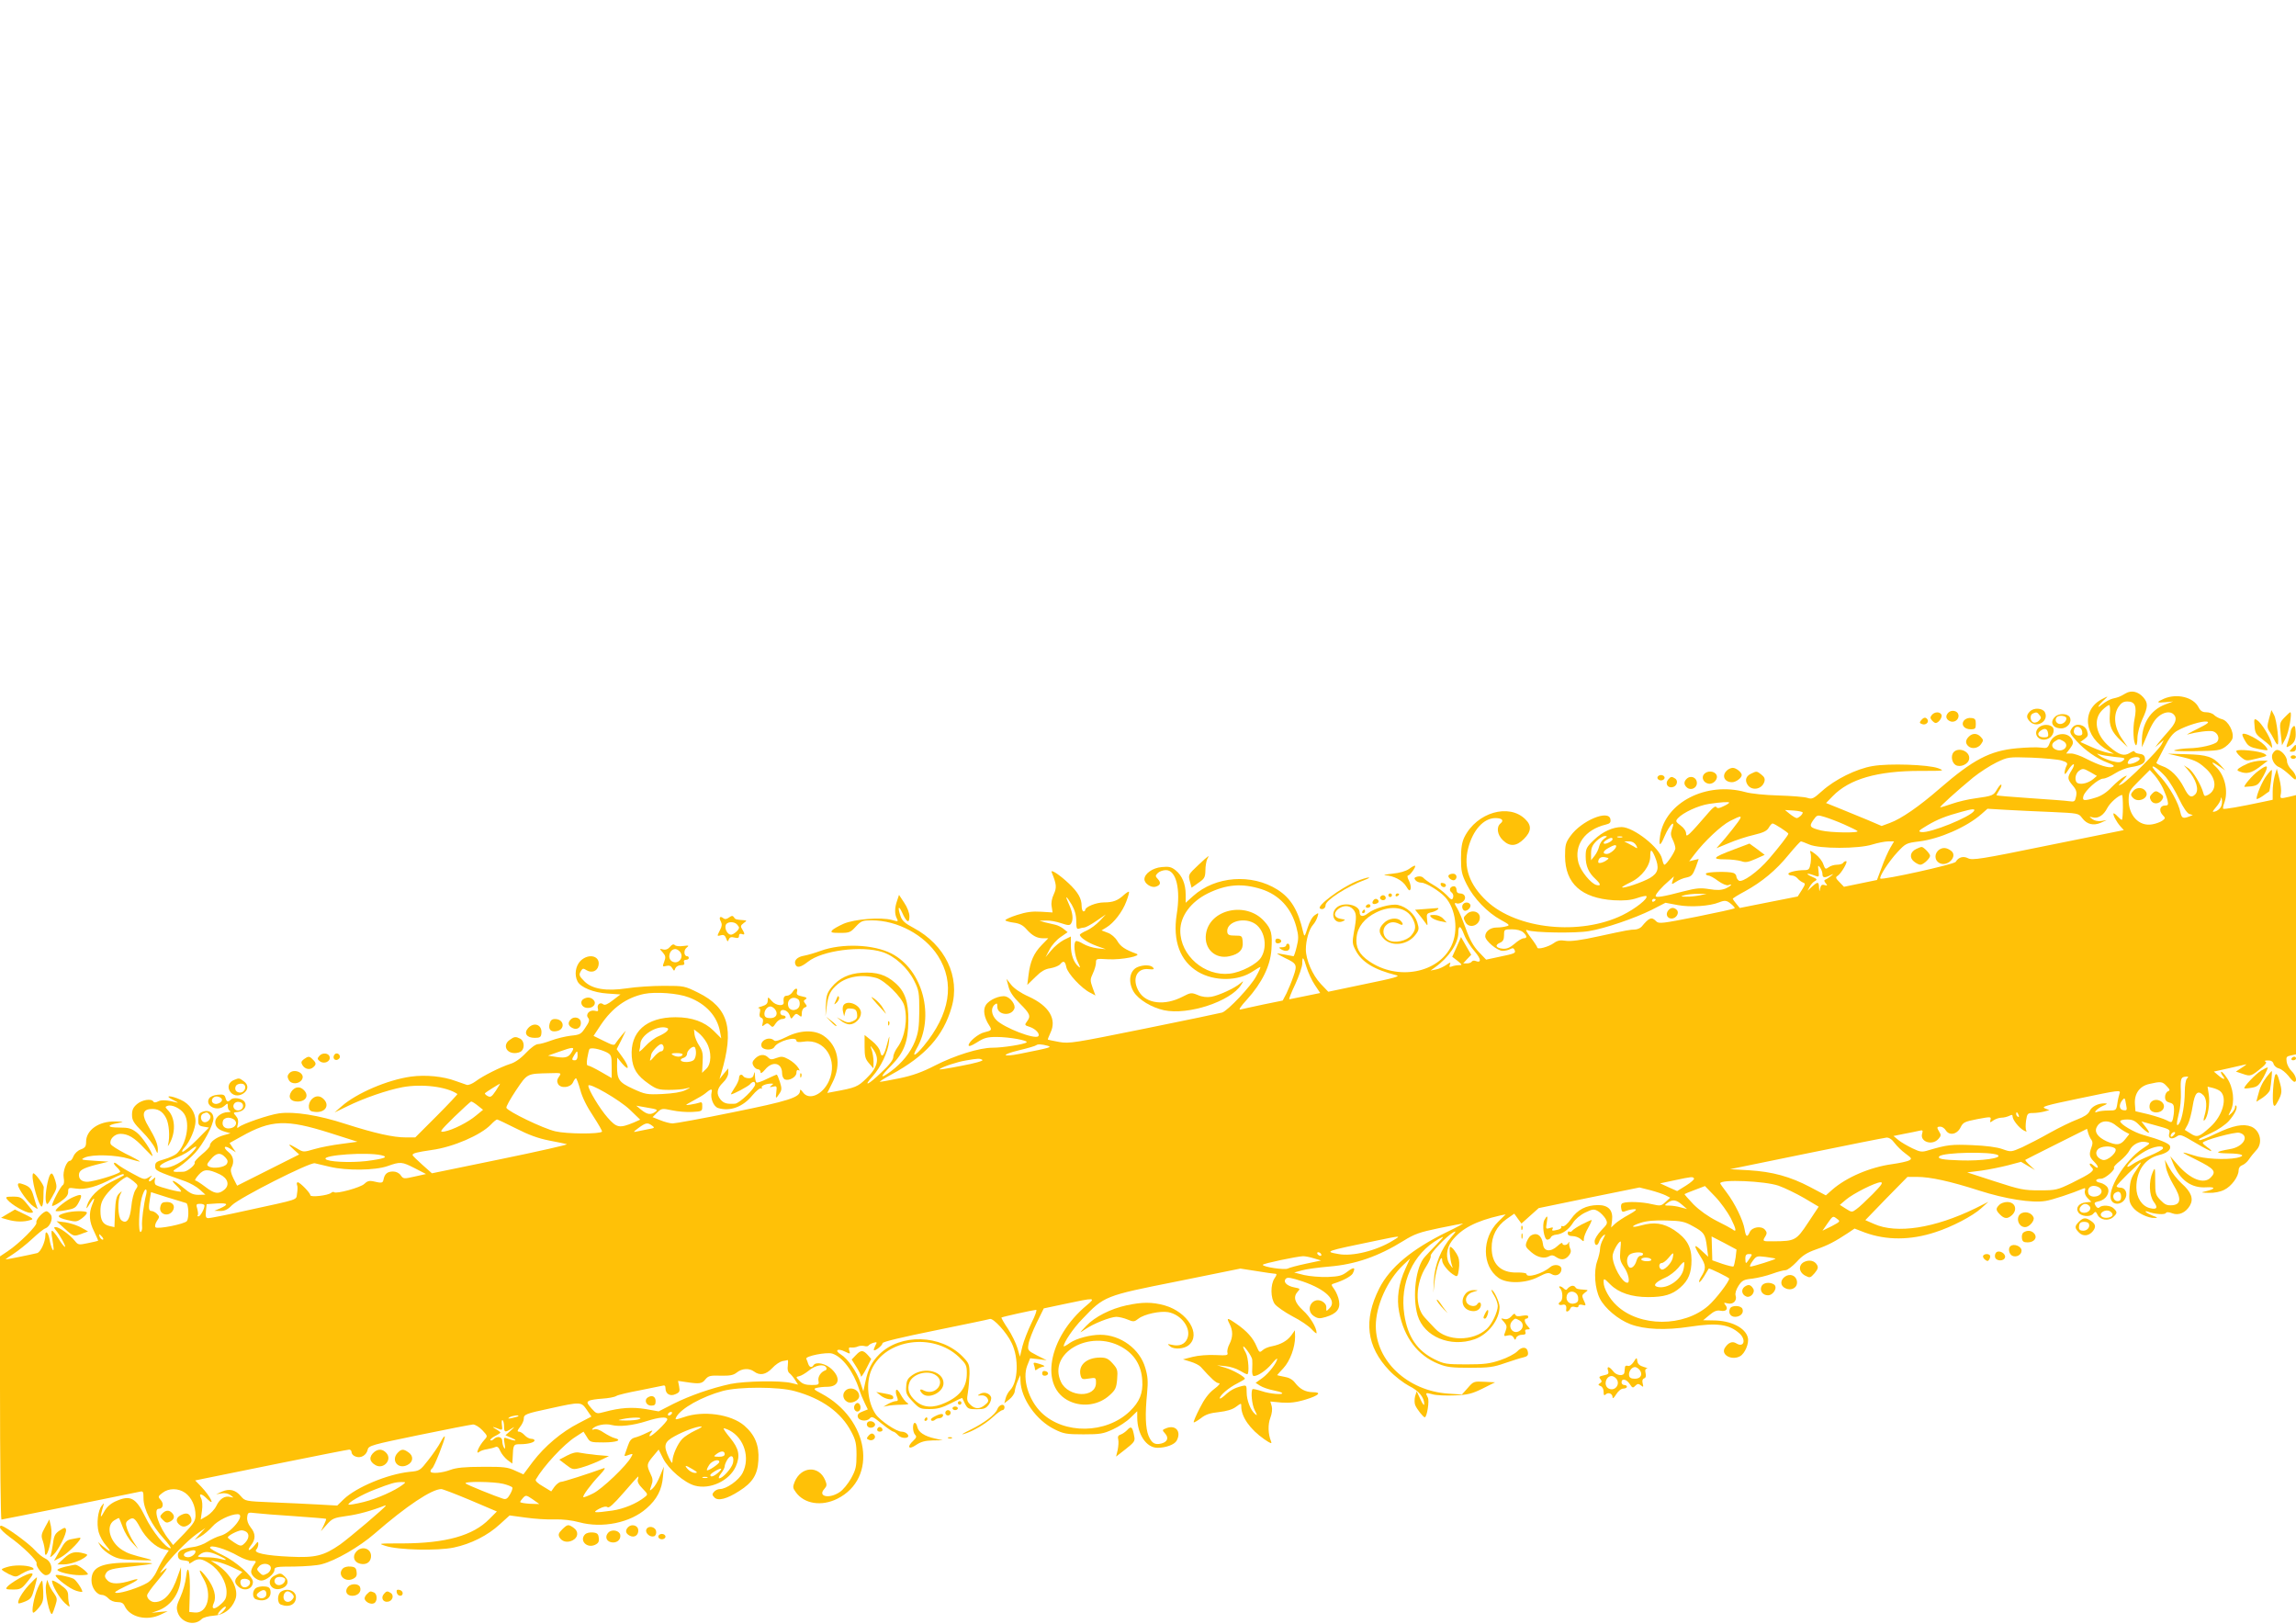 <?xml version="1.0" standalone="no"?>
<!DOCTYPE svg PUBLIC "-//W3C//DTD SVG 20010904//EN"
 "http://www.w3.org/TR/2001/REC-SVG-20010904/DTD/svg10.dtd">
<svg version="1.0" xmlns="http://www.w3.org/2000/svg"
 width="1280pt" height="905pt" viewBox="0 0 1280 905"
 preserveAspectRatio="xMidYMid meet">
<g transform="translate(0,905) scale(0.1,-0.1)"
fill="#ffc107" stroke="none">
<path d="M11850 5185 c-34 -20 -41 -22 -72 -29 -14 -3 -41 -18 -60 -33 -34
-29 -21 -4 17 30 19 18 19 18 -11 3 -124 -60 -108 -215 31 -291 l30 -17 -34 6
c-18 3 -60 18 -93 33 l-60 27 23 17 c20 15 22 21 14 46 -13 35 -61 45 -82 17
-18 -25 -17 -29 24 -75 46 -51 112 -97 172 -120 35 -13 42 -19 29 -24 -21 -8
-76 9 -148 46 -30 16 -68 29 -83 29 l-28 0 22 29 c17 23 19 32 10 50 -26 47
-104 35 -124 -20 -11 -29 -15 -31 -50 -26 -21 3 -82 1 -135 -4 -149 -14 -242
-63 -428 -224 -116 -101 -215 -169 -278 -192 l-46 -17 -77 33 c-43 18 -113 46
-156 64 l-77 31 37 38 c93 96 249 141 488 141 135 0 139 0 100 15 -55 20 -273
28 -365 12 -91 -15 -211 -75 -282 -139 -49 -44 -56 -47 -83 -38 -16 5 -88 11
-160 13 -74 2 -154 10 -185 19 -217 60 -447 -58 -475 -243 -9 -61 0 -63 25 -3
29 67 64 99 40 36 -7 -19 -6 -34 5 -55 8 -16 15 -38 15 -48 0 -18 -49 -91 -61
-92 -4 0 -9 15 -13 32 -12 62 -158 177 -225 178 -50 0 -107 -26 -153 -70 -44
-42 -48 -50 -48 -94 0 -53 16 -90 54 -125 31 -29 33 -41 6 -34 -31 8 -88 78
-100 123 -27 99 36 186 153 214 22 5 28 12 25 29 -8 57 -162 -7 -223 -93 -27
-37 -30 -50 -30 -113 1 -152 91 -233 271 -245 60 -3 94 0 130 12 26 9 50 14
52 11 13 -12 -60 -70 -133 -106 -236 -115 -588 -79 -756 78 -97 91 -132 188
-104 295 26 101 86 168 152 168 37 0 49 -13 28 -30 -24 -20 -18 -63 13 -93 39
-38 76 -35 118 7 41 41 44 74 8 109 -91 91 -271 39 -340 -99 -14 -29 -19 -60
-19 -119 0 -70 4 -89 32 -145 38 -76 115 -157 191 -198 48 -26 51 -30 30 -35
-13 -4 -37 -7 -55 -7 -35 0 -63 -22 -63 -49 0 -25 67 -81 97 -81 13 0 33 4 43
10 13 7 19 6 24 -6 7 -17 2 -19 -89 -38 l-70 -15 -41 43 c-30 32 -50 67 -73
132 -18 49 -39 99 -47 111 -17 27 -18 34 -1 27 7 -2 21 2 31 9 24 17 15 47
-14 47 -13 0 -20 7 -20 20 0 11 -6 20 -14 20 -22 0 -31 -22 -14 -34 9 -7 12
-18 9 -29 -6 -16 -10 -14 -36 14 -17 17 -50 43 -75 57 -25 14 -49 32 -55 39
-6 7 -19 10 -33 7 -18 -5 -20 -9 -11 -20 6 -8 21 -14 33 -14 25 0 101 -46 133
-81 59 -65 75 -188 34 -272 -74 -152 -300 -194 -458 -85 -56 38 -77 78 -70
135 6 57 44 105 109 137 86 43 170 29 203 -34 21 -40 19 -64 -8 -95 -26 -30
-92 -44 -125 -26 -31 16 -39 57 -17 81 20 22 46 25 76 10 21 -12 26 -1 7 18
-20 20 -67 14 -93 -13 -32 -31 -31 -56 1 -89 46 -45 134 -33 177 26 18 24 19
32 8 67 -13 45 -60 87 -108 97 -38 8 -131 -18 -166 -46 -27 -22 -47 -20 -47 4
0 44 -94 62 -131 25 -36 -36 -7 -94 37 -74 17 8 15 9 -9 13 -38 5 -46 30 -18
54 29 23 63 23 84 0 20 -22 21 -44 5 -127 -10 -57 -9 -67 9 -101 34 -67 104
-109 228 -140 24 -5 -12 -16 -175 -49 l-205 -43 -42 44 c-46 49 -83 134 -83
192 0 51 18 113 40 137 10 11 21 31 25 45 7 23 7 24 -15 9 -14 -9 -30 -38 -40
-70 -17 -53 -18 -53 -25 -24 -28 122 -69 189 -143 236 -144 91 -347 76 -471
-36 l-41 -37 0 46 c0 59 -20 106 -56 135 -24 19 -38 22 -77 18 -51 -4 -97 -37
-97 -68 0 -23 36 -48 61 -42 28 8 33 22 15 42 -16 17 -16 20 -1 35 9 9 29 16
45 16 57 0 83 -105 60 -247 -23 -148 19 -260 119 -320 91 -54 224 -53 306 3
20 13 38 24 41 24 3 0 -7 -24 -23 -52 -29 -55 -158 -192 -190 -202 -10 -3
-205 -44 -433 -90 -391 -79 -418 -84 -475 -74 -33 6 -61 12 -63 13 -2 1 5 18
14 38 37 76 -7 150 -121 202 -45 20 -81 45 -98 66 l-26 33 11 -42 c7 -30 26
-58 64 -96 57 -57 62 -70 39 -100 -14 -19 -13 -21 16 -30 33 -11 59 -40 47
-52 -19 -19 -190 47 -233 90 -28 28 -33 67 -10 86 13 10 15 9 15 -12 0 -46 78
-55 95 -10 8 21 -21 61 -49 68 -31 7 -91 -18 -110 -48 -17 -26 -10 -70 19
-114 16 -25 14 -28 -27 -38 -33 -7 -88 -53 -88 -72 0 -9 15 -4 47 16 39 25 57
30 108 30 72 0 180 -20 168 -30 -12 -11 -132 -30 -190 -30 -73 0 -211 -43
-322 -100 -70 -36 -123 -55 -195 -70 -54 -11 -103 -20 -110 -20 -6 0 23 19 64
41 189 103 289 214 335 374 50 170 -36 349 -212 443 -46 24 -64 40 -72 64 -18
51 -12 66 8 22 25 -56 41 -64 41 -22 0 20 -12 51 -29 76 l-29 44 -11 -33 c-14
-40 -14 -75 -1 -99 9 -17 7 -18 -27 -8 -61 17 -210 5 -270 -21 -29 -13 -58
-29 -64 -37 -10 -12 -2 -14 45 -14 51 0 58 3 87 35 30 32 37 35 89 35 143 0
294 -81 369 -198 96 -150 68 -324 -81 -504 -46 -55 -66 -63 -39 -15 105 180
36 442 -139 532 -101 52 -277 58 -395 15 -33 -12 -74 -24 -92 -27 -37 -6 -58
-26 -49 -48 8 -22 29 -18 70 14 79 63 299 92 416 54 68 -22 141 -88 177 -161
26 -52 28 -66 28 -167 -1 -91 -5 -120 -24 -169 -25 -63 -73 -122 -135 -168
-63 -46 -62 -32 3 33 71 72 94 132 95 249 1 106 -19 164 -73 211 -52 46 -104
62 -186 57 -73 -4 -128 -31 -169 -81 -25 -31 -30 -47 -32 -100 l-2 -62 7 55
c8 65 20 89 61 124 52 43 135 57 215 35 47 -13 143 -107 156 -154 21 -73 4
-177 -37 -232 -13 -17 -24 -42 -24 -55 0 -15 -22 -44 -66 -85 -73 -71 -106
-85 -49 -22 45 50 86 136 91 192 4 40 3 39 -10 -11 -17 -67 -31 -83 -39 -45
-3 17 -22 42 -46 61 l-41 33 0 -65 c0 -55 4 -69 25 -93 l24 -28 1 37 c0 20 -5
49 -10 65 -10 27 -9 27 5 8 41 -53 30 -104 -35 -166 -48 -47 -60 -52 -181 -74
l-37 -7 29 58 c52 101 31 206 -50 261 -51 34 -131 32 -207 -7 -38 -19 -62 -26
-68 -20 -27 27 -83 -1 -70 -34 8 -20 60 -22 71 -2 19 33 123 62 123 35 0 -8
14 -9 43 -5 116 17 191 -103 138 -220 -35 -77 -112 -110 -145 -62 -11 15 -16
18 -16 8 0 -37 -64 -57 -375 -120 -170 -35 -321 -62 -335 -62 -14 0 -45 8 -69
18 l-43 17 25 25 c25 24 27 25 84 13 32 -7 83 -11 113 -9 53 3 55 4 55 31 1
21 -3 26 -15 21 -8 -3 -31 -8 -50 -11 -34 -5 -34 -5 15 22 28 15 57 32 65 39
33 28 43 30 37 7 -8 -32 11 -79 36 -87 66 -21 139 6 191 70 21 25 43 43 49 39
5 -3 7 -1 4 4 -7 10 23 23 53 23 13 0 13 -1 0 -11 -12 -9 -10 -10 9 -6 21 5
23 3 19 -29 -5 -40 -3 -41 17 -10 14 20 14 30 3 65 -7 22 -15 41 -18 41 -3 0
-27 -11 -55 -24 -27 -14 -53 -22 -57 -20 -5 3 -9 20 -9 37 -1 24 -3 26 -6 10
-3 -16 -11 -23 -28 -23 -13 0 -27 5 -30 10 -10 16 -25 11 -25 -9 0 -10 -11
-35 -25 -55 -13 -20 -22 -36 -20 -36 13 0 95 44 106 56 15 18 29 18 29 0 0
-22 -87 -106 -112 -108 -45 -3 -63 2 -81 23 -25 31 -21 61 13 94 18 17 30 39
30 54 l0 26 -25 -30 -24 -30 9 30 c75 251 42 368 -128 452 -75 37 -78 38 -191
38 -64 0 -157 -6 -207 -14 -114 -17 -193 -4 -236 39 -31 31 -32 37 -18 60 8
13 13 13 30 2 28 -17 59 -6 66 24 14 55 -53 74 -100 28 -28 -29 -35 -79 -16
-115 18 -33 89 -62 167 -67 l72 -5 -42 -32 c-29 -23 -46 -30 -54 -23 -17 14
-36 -1 -30 -23 4 -15 1 -18 -17 -13 -29 7 -54 -20 -37 -40 9 -10 6 -23 -15
-53 -24 -37 -30 -41 -82 -46 -32 -4 -81 -16 -110 -27 -29 -11 -62 -20 -73 -20
-12 0 -41 -21 -67 -49 -29 -31 -62 -54 -87 -61 -53 -17 -152 -66 -193 -97 -19
-14 -41 -23 -50 -20 -9 3 -36 13 -60 21 -72 27 -169 36 -251 25 -130 -18 -303
-92 -386 -165 l-40 -35 70 34 c93 46 224 91 309 107 109 20 247 3 306 -38 2
-1 -50 -57 -115 -122 l-120 -120 -52 0 c-71 0 -173 23 -336 75 -150 49 -288
71 -372 59 -53 -7 -200 -57 -223 -76 -11 -9 -12 -6 -6 16 4 19 1 32 -11 46
-16 18 -16 19 11 22 34 4 53 31 38 56 -13 20 -62 28 -77 13 -16 -16 -24 -13
-30 10 -5 17 -12 20 -43 17 -22 -2 -41 -10 -48 -20 -26 -42 46 -77 85 -42 18
16 19 16 19 -4 0 -11 6 -23 13 -25 6 -3 1 -6 -13 -6 -36 -1 -70 -28 -70 -55 0
-27 17 -44 57 -55 l28 -8 -39 -11 c-42 -12 -76 -38 -76 -58 0 -7 -20 -29 -45
-49 -25 -21 -43 -41 -40 -45 7 -11 -38 -49 -60 -51 -11 -1 -31 -1 -44 -1 -22
2 -20 5 20 30 24 16 63 50 87 76 45 49 102 156 102 192 0 33 -26 49 -58 38
-22 -8 -27 -16 -27 -44 0 -31 3 -35 30 -40 l30 -5 -67 -68 c-37 -37 -73 -67
-80 -67 -6 0 -2 10 10 23 30 32 62 106 62 147 0 50 -33 98 -83 120 -57 26 -96
25 -42 -1 22 -11 32 -17 23 -15 -51 14 -88 17 -106 7 -14 -7 -23 -8 -27 -1
-11 18 -63 10 -91 -14 -21 -18 -28 -32 -28 -60 0 -31 9 -45 57 -94 31 -31 63
-73 71 -92 14 -33 15 -33 16 -9 0 31 -14 65 -53 131 -37 61 -33 92 10 96 42 4
69 -11 89 -50 17 -33 22 -105 11 -148 -4 -14 2 -7 13 15 31 63 25 139 -15 178
-15 16 -15 18 -1 23 24 9 73 -14 93 -45 35 -53 11 -174 -43 -222 -11 -9 -41
-23 -69 -31 -42 -12 -50 -17 -50 -38 0 -25 6 -28 169 -85 27 -10 63 -30 80
-46 l31 -28 -38 -1 c-31 0 -48 8 -88 42 -51 43 -78 49 -34 8 14 -13 25 -27 25
-31 0 -8 -119 23 -141 36 -6 4 -8 16 -6 27 5 19 5 19 -14 2 -21 -19 -26 -6 -7
16 9 9 5 9 -12 -2 -24 -15 -28 -14 -90 20 -36 19 -73 42 -83 50 -24 21 -31 9
-7 -13 11 -10 20 -22 20 -26 0 -9 -104 -43 -164 -54 -40 -8 -66 6 -66 35 0 26
20 38 96 58 l69 17 -80 5 c-74 5 -78 6 -52 18 43 19 176 15 246 -7 34 -10 61
-17 61 -15 0 2 -35 22 -79 43 -43 22 -81 46 -84 54 -9 25 21 57 54 57 43 0 78
-21 132 -79 26 -27 47 -48 47 -45 0 22 -57 108 -87 131 -31 24 -46 28 -99 28
-68 0 -71 13 -7 25 37 7 36 8 -15 9 -91 2 -162 -48 -162 -113 0 -26 -5 -34
-30 -43 -17 -6 -34 -23 -40 -37 -5 -14 -14 -26 -19 -26 -20 0 -42 -59 -36 -94
4 -21 2 -36 -4 -41 -13 -7 -61 -99 -61 -115 0 -6 20 3 45 20 33 23 45 38 45
56 0 24 2 25 44 19 51 -8 119 11 205 57 30 15 56 26 59 23 6 -6 13 -2 -72 -45
-70 -35 -118 -84 -131 -130 -6 -21 -3 -20 14 8 27 42 34 41 15 -3 -20 -50 -17
-95 11 -150 13 -27 23 -50 22 -51 -1 -1 -26 -7 -56 -13 -53 -11 -55 -11 -75
14 -27 33 -86 75 -104 75 -13 0 -13 -2 0 -18 22 -26 58 -92 50 -92 -4 0 -20
20 -35 45 -16 25 -32 45 -37 45 -4 0 -4 -19 1 -42 4 -24 8 -50 8 -58 0 -26
-16 10 -23 53 -7 36 -23 52 -23 22 0 -37 -27 -96 -47 -100 -41 -10 -167 -35
-174 -35 -3 0 16 14 43 31 26 17 73 54 104 83 31 29 64 56 74 59 25 9 44 54
31 75 -6 9 -16 18 -22 20 -16 5 -65 -46 -59 -63 6 -15 -96 -117 -161 -160
l-42 -28 0 -733 c0 -404 4 -734 8 -734 7 0 720 144 770 155 20 5 22 2 22 -38
0 -58 47 -151 112 -222 27 -30 45 -55 39 -55 -26 0 -104 97 -141 175 -53 108
-83 124 -167 86 -28 -13 -49 -32 -63 -58 -17 -31 -20 -33 -16 -11 3 14 9 34
12 45 5 17 5 17 -9 0 -21 -26 -30 -99 -17 -147 6 -22 25 -57 43 -77 33 -38 22
-37 -23 1 l-24 21 15 -25 c9 -14 35 -36 59 -49 36 -20 60 -25 144 -27 84 -3
94 -2 61 7 -92 23 -112 30 -143 49 -69 43 -95 133 -46 165 14 9 27 15 28 13 1
-2 11 -25 21 -52 10 -27 33 -66 52 -85 l34 -36 -25 38 c-14 21 -30 54 -37 74
-10 32 -9 38 7 50 26 19 36 13 66 -43 31 -58 88 -110 129 -119 l30 -7 -21 -31
c-12 -18 -32 -54 -45 -82 -14 -31 -35 -57 -54 -68 -44 -26 -140 -57 -170 -56
-20 1 -8 9 47 36 74 34 91 51 36 34 -69 -22 -113 -22 -134 -1 -16 16 -18 25
-10 39 12 23 32 28 156 41 54 6 100 12 102 15 3 3 -50 5 -117 5 -167 0 -221
-24 -221 -99 0 -41 29 -81 59 -81 10 0 26 -9 36 -20 11 -12 31 -20 49 -20 23
0 34 -6 41 -22 28 -62 123 -85 200 -48 l40 19 -45 -4 -45 -5 34 12 c79 27 132
109 130 203 l0 40 -18 -50 c-32 -97 -76 -145 -129 -145 -21 0 -42 19 -42 37 0
8 25 43 55 78 57 68 71 92 33 59 -21 -18 -21 -17 2 15 39 56 135 154 186 190
l49 34 -30 -33 -30 -33 34 19 c18 10 47 35 65 55 29 34 101 69 141 69 47 0
-35 -104 -95 -120 -20 -5 -53 -21 -72 -33 -19 -13 -55 -27 -81 -30 -65 -9 -89
-23 -85 -50 2 -17 11 -23 36 -25 21 -2 30 -7 26 -14 -4 -6 3 -4 17 5 33 23 53
21 100 -10 52 -34 92 -102 92 -156 0 -33 -6 -46 -32 -69 -36 -33 -56 -29 -39
7 16 35 2 87 -38 140 -44 57 -54 54 -19 -6 50 -87 22 -194 -49 -187 l-31 3 3
100 c4 117 -11 185 -21 94 -3 -30 -17 -79 -31 -110 -22 -48 -24 -60 -15 -88
20 -56 93 -76 133 -36 8 9 38 17 66 19 57 4 99 34 121 88 24 57 -23 146 -106
200 l-30 19 35 -6 c19 -4 59 -18 88 -32 l53 -25 -20 -19 c-26 -24 -26 -41 -3
-62 34 -31 82 -15 82 26 0 30 -94 113 -169 149 -39 18 -70 36 -70 41 -2 20 86
-5 159 -47 25 -14 58 -26 73 -26 27 0 28 -1 13 -22 -9 -12 -16 -30 -16 -39 0
-21 32 -49 57 -49 27 0 73 37 73 59 0 17 11 19 110 19 61 1 130 6 153 13 78
20 211 97 296 171 177 154 317 247 371 248 8 0 81 -28 162 -62 l148 -63 -42
-42 c-91 -93 -244 -135 -483 -136 -137 0 -139 0 -95 -14 70 -23 289 -28 380
-9 95 20 189 67 257 130 l54 49 89 -12 c49 -7 121 -12 162 -10 46 1 97 -5 137
-16 129 -35 285 -3 375 77 59 51 86 105 92 177 l5 56 -21 -51 c-11 -28 -29
-59 -40 -69 -20 -18 -20 -18 -9 14 10 27 9 39 -5 67 -22 47 -21 54 15 97 l31
37 25 -50 c29 -58 118 -135 177 -151 85 -23 192 27 228 107 26 60 18 99 -32
160 -22 26 -38 50 -36 52 2 2 17 -3 33 -11 82 -43 116 -153 73 -237 -21 -41
-90 -90 -127 -90 -11 0 -26 -7 -33 -16 -11 -12 -10 -18 3 -31 20 -21 70 -8
138 36 75 47 103 92 107 172 5 83 -19 141 -79 193 -74 63 -228 85 -336 47 -49
-16 -51 -16 -43 0 26 49 143 114 260 146 91 24 310 24 400 -1 152 -41 260
-119 316 -227 24 -45 29 -66 29 -129 0 -65 -4 -82 -30 -130 -17 -30 -45 -65
-64 -77 -57 -39 -124 -25 -86 17 15 17 16 24 5 50 -35 83 -134 77 -170 -10
-11 -28 -11 -34 7 -58 47 -65 143 -80 231 -36 228 114 178 445 -90 587 -42 22
-45 26 -25 31 12 3 38 6 58 6 66 0 79 47 26 98 -33 32 -88 44 -102 22 -9 -15
-22 -12 -29 7 -3 10 -8 23 -11 29 -7 15 114 39 145 29 57 -18 118 -100 150
-200 7 -22 21 -56 31 -76 l17 -35 -30 -12 c-20 -7 -29 -16 -26 -29 4 -23 50
-29 67 -9 11 13 20 9 67 -30 30 -24 59 -44 64 -44 5 0 17 -9 27 -20 22 -23 72
-18 52 6 -6 8 -21 14 -33 14 -28 0 -119 61 -144 97 -45 66 -56 176 -23 249 77
170 342 208 487 70 40 -39 44 -47 44 -90 0 -77 -36 -127 -120 -165 -67 -31
-122 -28 -164 9 -39 34 -50 67 -36 104 18 49 103 72 148 40 58 -40 -5 -118
-69 -84 -21 12 -26 1 -7 -18 34 -34 118 7 118 58 0 65 -102 93 -171 47 -28
-19 -35 -30 -37 -65 -3 -37 1 -47 36 -84 38 -40 43 -42 95 -42 43 0 69 7 118
32 34 18 63 31 63 30 1 -2 8 -16 16 -33 14 -27 20 -30 64 -30 41 0 52 4 68 25
11 15 16 33 13 43 -9 22 -40 31 -62 17 -16 -9 -15 -10 6 -8 14 2 28 -4 35 -15
9 -15 7 -22 -13 -38 -30 -25 -56 -24 -82 2 -19 19 -20 27 -13 68 4 25 8 72 9
103 0 53 -3 60 -39 97 -121 123 -346 129 -464 12 -43 -43 -63 -84 -77 -151
l-12 -55 -16 47 c-20 62 -71 135 -109 158 -38 23 -19 37 23 16 29 -14 30 -14
24 5 -5 16 -3 20 12 18 10 -1 26 1 36 6 9 4 26 5 37 2 10 -3 20 -1 22 3 2 4
14 11 26 15 22 6 23 5 12 -15 -6 -12 -10 -23 -8 -26 7 -6 48 27 48 39 0 8 106
33 293 71 160 33 298 61 305 64 19 7 95 -76 122 -134 41 -84 36 -218 -9 -263
-10 -10 -21 -30 -25 -46 l-7 -27 28 22 c15 12 29 32 30 44 1 12 8 38 16 57
l15 34 1 -32 c3 -99 88 -220 190 -270 50 -25 67 -28 161 -28 94 0 111 3 165
28 33 15 77 44 98 65 l37 36 0 -34 c0 -94 50 -170 113 -170 47 0 95 18 107 40
27 50 -5 89 -56 70 -26 -10 -26 -11 -9 -30 22 -24 14 -47 -20 -56 -37 -9 -54
1 -72 43 -17 42 -20 119 -8 238 6 65 4 93 -10 140 -30 106 -138 185 -251 185
-56 0 -132 -20 -169 -45 -19 -14 -35 -22 -35 -19 0 21 53 100 104 152 122 128
123 129 526 209 l355 72 90 -14 c50 -8 96 -15 104 -15 10 0 10 -6 -4 -26 -23
-35 -22 -110 2 -143 11 -14 55 -45 98 -68 44 -22 92 -55 107 -72 16 -17 28
-27 28 -21 0 30 -36 90 -76 126 -47 44 -56 75 -29 105 15 15 13 17 -19 23 -42
8 -65 31 -47 49 9 9 30 5 94 -16 131 -45 192 -107 149 -149 -18 -19 -19 -19
-18 3 1 15 -8 27 -24 36 -55 27 -97 -49 -45 -83 22 -14 32 -15 66 -5 60 18 82
45 74 89 -3 21 -15 49 -26 65 -19 26 -19 28 -2 33 52 16 95 40 104 55 18 35 8
39 -28 12 -31 -24 -47 -28 -112 -31 -42 -1 -101 4 -131 11 l-55 14 43 12 c24
7 92 16 150 21 148 12 275 56 417 144 59 37 90 48 196 70 69 14 130 26 134 26
5 0 -34 -21 -86 -46 -199 -97 -320 -198 -380 -316 -89 -177 -71 -324 56 -457
30 -32 80 -70 110 -86 55 -27 85 -64 85 -102 0 -10 -10 2 -21 27 l-21 45 -9
-28 c-4 -16 -4 -39 1 -50 10 -23 45 -67 53 -67 12 0 27 92 17 110 -15 28 -13
29 27 18 21 -6 76 -8 123 -6 72 3 96 9 155 38 l70 35 -60 3 c-58 3 -61 2 -92
-34 l-33 -37 -77 5 c-226 16 -403 182 -403 377 0 113 64 256 154 341 l37 35
-26 -57 c-38 -83 -50 -165 -35 -241 27 -142 104 -243 219 -289 47 -19 75 -22
176 -22 104 0 130 3 195 26 41 14 88 29 103 32 22 5 28 12 25 29 -4 31 -33 33
-60 4 -13 -13 -54 -35 -93 -48 -59 -20 -89 -24 -190 -24 -111 0 -124 2 -177
28 -97 48 -150 125 -169 249 -27 175 48 341 192 422 33 18 33 18 -11 -29 -25
-26 -55 -57 -66 -70 -51 -53 -72 -221 -41 -327 36 -119 183 -180 318 -133 76
27 138 108 139 180 0 27 -32 95 -45 95 -2 0 4 -15 15 -32 11 -18 20 -44 20
-58 -1 -34 -32 -100 -61 -127 -77 -71 -222 -70 -288 1 -16 17 -43 45 -59 63
-55 59 -51 191 9 284 17 27 28 53 25 58 -7 11 91 113 126 132 18 10 16 4 -11
-26 -56 -64 -93 -156 -97 -238 l-3 -72 8 71 c9 70 40 154 41 108 0 -21 39 -68
71 -84 14 -8 17 -2 22 35 4 25 2 55 -3 67 -12 29 -35 58 -45 58 -8 0 -1 -74
10 -105 6 -16 4 -16 -10 4 -27 35 -23 92 9 134 53 69 134 111 270 142 l30 6
-42 -41 c-92 -92 -91 -246 2 -313 48 -34 153 -31 223 6 45 23 56 25 73 15 25
-16 55 0 55 28 0 24 -40 31 -63 11 -43 -37 -132 -63 -132 -38 0 5 -24 9 -54 8
-89 -2 -140 47 -140 137 -1 66 28 122 83 161 l43 30 20 -28 20 -27 48 43 48
43 281 58 281 57 60 -15 c34 -9 72 -22 86 -29 l25 -13 -26 -24 c-24 -22 -28
-23 -76 -12 -53 13 -137 16 -162 6 -9 -3 -12 -14 -9 -29 3 -21 7 -23 29 -14
13 5 34 9 46 9 16 0 6 -9 -33 -31 -30 -16 -64 -39 -76 -50 l-22 -21 5 39 c7
57 -20 86 -78 86 -67 -1 -114 -25 -151 -78 -19 -27 -38 -43 -46 -40 -7 2 -11
1 -8 -4 3 -5 -4 -11 -17 -15 -32 -8 -39 -7 -31 5 4 8 -1 9 -16 4 -22 -7 -23
-5 -17 29 7 41 3 45 -13 16 -15 -28 -2 -110 16 -110 8 0 17 6 20 13 2 7 16 14
29 15 35 3 71 28 95 67 12 19 40 43 67 56 42 20 49 21 72 8 14 -8 32 -27 41
-41 14 -26 13 -29 -23 -66 -20 -21 -37 -48 -37 -60 0 -27 16 -29 25 -3 3 11
13 25 22 33 15 12 15 10 0 -19 -10 -18 -17 -42 -17 -55 0 -13 -7 -43 -16 -68
-20 -57 -13 -153 15 -208 28 -55 102 -117 170 -143 80 -30 195 -35 332 -14
152 23 219 14 277 -38 38 -35 24 -81 -18 -55 -22 14 -45 5 -64 -25 -24 -38 37
-72 84 -47 28 15 52 73 44 104 -13 55 -95 96 -193 96 l-56 1 35 29 c26 22 42
28 62 24 31 -6 45 10 27 32 -11 13 -9 14 12 9 31 -8 54 15 45 43 -4 12 2 33
16 55 20 30 29 35 78 40 30 4 80 16 110 27 30 11 63 20 74 20 11 0 38 21 62
46 32 36 58 52 109 70 66 23 104 43 177 91 l37 25 57 -22 c120 -44 255 -44
394 2 91 29 208 90 255 133 l40 36 -72 -36 c-228 -111 -439 -144 -566 -87
l-48 21 117 121 118 120 53 0 c74 0 184 -24 346 -76 146 -47 297 -71 371 -58
35 5 152 44 208 68 13 6 15 3 11 -12 -3 -12 3 -28 15 -40 l21 -21 -31 -3 c-38
-4 -58 -30 -42 -55 15 -24 67 -29 84 -8 12 14 14 13 24 -7 15 -29 61 -36 87
-12 23 21 24 28 3 48 -17 18 -65 21 -80 6 -6 -6 -14 -3 -21 9 -10 16 -8 19 17
25 39 7 65 47 50 76 -6 11 -24 23 -40 27 -34 6 -31 23 4 23 22 0 81 51 71 62
-3 3 12 20 34 37 22 18 46 44 53 59 16 33 59 55 93 46 25 -6 24 -7 -20 -36
-101 -67 -203 -236 -174 -289 14 -27 55 -24 74 5 20 30 6 66 -25 66 -11 0 -20
4 -20 8 0 10 125 132 134 132 3 0 -9 -20 -26 -45 -26 -37 -33 -57 -36 -110 -4
-53 -1 -69 17 -93 22 -31 86 -63 124 -61 18 0 16 3 -10 12 -17 7 -35 16 -40
21 -5 5 0 6 12 2 36 -14 92 -18 99 -8 4 7 16 7 36 -1 37 -14 76 4 99 44 21 37
7 75 -46 122 -25 23 -56 62 -69 87 l-25 45 6 -40 c3 -22 22 -66 41 -98 46 -75
44 -111 -6 -115 -29 -2 -41 3 -65 28 -28 29 -30 36 -30 109 0 75 -1 77 -14 47
-23 -51 -20 -129 6 -165 25 -33 18 -45 -22 -35 -44 11 -75 59 -75 115 0 92 47
160 124 180 49 12 71 31 63 52 -5 14 -59 36 -149 61 -51 14 -128 60 -128 76 0
6 17 10 38 10 30 0 45 -7 68 -31 46 -48 73 -59 39 -15 l-27 35 73 -20 c88 -24
88 -24 82 -48 -7 -26 12 -35 40 -17 21 15 27 13 106 -34 47 -28 86 -48 88 -46
3 2 -7 12 -21 21 -14 10 -26 21 -26 25 0 13 179 62 204 56 60 -15 24 -79 -52
-91 -85 -15 -88 -23 -9 -24 79 -1 102 -13 46 -25 -63 -12 -183 -6 -239 14 -30
10 -56 17 -58 15 -2 -2 32 -20 75 -41 98 -49 111 -64 77 -98 -38 -39 -114 -9
-184 72 l-41 47 15 -38 c38 -95 103 -141 187 -135 52 3 51 -9 -3 -22 -31 -7
-30 -8 17 -9 30 -1 64 6 85 17 40 19 80 74 80 108 0 14 8 25 20 29 11 4 28 18
38 33 9 14 27 36 39 49 40 39 25 111 -26 133 -45 18 -101 7 -198 -39 -47 -23
-88 -39 -91 -36 -7 6 -9 5 66 40 35 16 79 46 97 66 33 37 52 76 41 86 -3 4 -6
0 -6 -9 0 -8 -9 -23 -20 -33 -20 -18 -20 -18 -4 14 24 48 15 129 -20 181 -15
23 -30 39 -33 36 -3 -3 0 -12 7 -21 21 -25 7 -25 -22 0 l-26 22 81 18 c45 10
89 20 97 22 8 3 -1 -5 -20 -17 l-35 -23 39 -13 c43 -15 46 -14 110 39 20 18
24 26 15 30 -8 3 -2 6 13 6 18 1 29 -5 33 -19 3 -11 17 -23 31 -26 14 -4 36
-22 51 -40 14 -19 29 -34 34 -34 18 0 8 37 -15 59 -13 12 -26 36 -28 52 -4 27
-1 31 24 36 l28 6 0 722 0 723 -37 -9 c-53 -12 -53 -12 -47 19 3 15 -1 52 -9
82 l-14 55 -12 -40 c-6 -22 -11 -61 -11 -87 l0 -46 -47 -10 c-140 -30 -224
-44 -229 -40 -2 3 0 17 6 32 24 65 4 154 -46 201 -33 31 -23 32 19 3 l32 -22
-25 28 c-43 48 -76 59 -190 62 l-105 3 60 -14 c85 -19 108 -29 148 -65 63 -54
70 -122 16 -151 -18 -9 -21 -7 -26 12 -12 45 -58 122 -83 137 l-25 16 21 -24
c48 -55 66 -114 42 -138 -22 -22 -37 -13 -62 37 -32 62 -76 106 -122 121 -19
7 -34 15 -32 19 2 4 21 41 43 83 29 57 49 82 75 96 50 28 136 54 162 50 18 -3
6 -12 -52 -41 -41 -20 -66 -35 -55 -31 51 14 119 23 141 18 27 -7 41 -39 24
-59 -14 -16 -93 -35 -158 -36 -26 -1 -60 -5 -77 -10 -19 -5 23 -7 110 -6 129
2 143 4 172 25 18 13 36 34 39 47 9 36 -25 98 -58 106 -15 4 -35 14 -44 23 -8
9 -28 16 -44 16 -22 0 -33 7 -44 29 -29 55 -119 77 -191 47 -46 -20 -44 -25 8
-20 l42 4 -43 -16 c-85 -32 -134 -111 -131 -212 l0 -27 11 25 c39 95 56 125
81 146 31 26 66 31 85 12 21 -21 13 -48 -31 -96 -23 -26 -49 -56 -57 -67 l-15
-20 24 20 24 20 -13 -25 c-17 -33 -188 -203 -220 -220 -24 -12 -24 -11 5 20
27 30 28 31 6 20 -13 -7 -44 -32 -68 -57 -28 -30 -59 -50 -90 -59 -65 -20 -76
-18 -68 9 9 31 83 97 110 97 12 0 41 13 66 29 24 16 64 31 88 35 61 9 83 23
79 49 -2 16 -11 23 -30 25 -16 2 -28 8 -28 13 0 5 -11 2 -25 -7 -33 -21 -60
-13 -114 33 -77 65 -94 151 -42 204 16 16 34 29 39 29 5 0 7 -24 4 -53 -5 -63
9 -96 63 -147 l37 -35 -32 47 c-42 60 -50 128 -21 176 16 24 28 32 51 32 43 0
54 -27 40 -97 -11 -53 -7 -138 8 -147 4 -2 8 17 8 42 1 27 13 72 28 104 32 69
32 90 4 122 -29 32 -66 40 -98 21z m-242 -213 c3 -16 -2 -22 -17 -22 -24 0
-35 15 -27 36 9 23 40 13 44 -14z m-107 -52 c41 -22 6 -66 -38 -49 -27 10 -30
34 -5 48 21 13 20 13 43 1z m288 -89 c58 -5 62 -7 47 -20 -15 -12 -25 -13 -63
-3 -25 7 -55 20 -67 29 -19 14 -20 15 -1 8 11 -4 49 -10 84 -14z m-296 -20
c32 -10 36 -15 27 -31 -5 -10 -10 -27 -10 -37 0 -13 6 -8 20 15 11 17 24 32
30 32 5 0 1 -15 -10 -32 -26 -42 -25 -50 5 -86 20 -23 24 -37 19 -61 -6 -29
-9 -31 -38 -27 -17 3 -115 10 -218 17 -104 7 -188 14 -188 16 0 2 7 15 16 29
9 13 14 27 11 30 -3 3 -13 -8 -23 -25 -21 -36 -24 -37 -122 -51 -40 -5 -98
-19 -129 -30 -32 -11 -61 -20 -66 -20 -9 0 91 90 183 166 36 29 95 67 130 84
65 31 66 31 195 27 72 -3 147 -10 168 -16z m435 7 c-5 -14 -56 -33 -65 -24 -3
3 0 12 7 21 15 18 64 21 58 3z m147 -100 c20 -24 53 -78 73 -121 23 -48 45
-80 57 -84 l20 -6 -20 -8 c-34 -13 -42 -10 -49 21 -10 54 -60 142 -108 196
-27 28 -48 55 -48 58 0 14 40 -16 75 -56z m-406 -11 c-26 -21 -63 -31 -84 -23
-22 8 -18 53 6 70 20 14 25 13 61 -7 l38 -22 -21 -18z m390 -52 c10 -22 22
-52 25 -67 5 -24 3 -28 -14 -28 -28 0 -36 -27 -15 -51 18 -19 18 -20 -1 -34
-10 -7 -36 -17 -56 -20 -73 -13 -132 50 -131 138 1 45 5 52 59 106 l59 59 28
-31 c15 -18 36 -50 46 -72z m-224 -105 c0 -38 -3 -70 -6 -70 -3 0 -14 9 -24
20 -10 11 -20 18 -22 16 -6 -6 16 -47 38 -72 l19 -21 -421 -85 c-375 -77 -424
-84 -447 -72 -27 14 -54 6 -69 -20 -8 -14 -410 -103 -420 -93 -9 9 48 97 96
148 45 48 48 50 121 59 113 14 264 80 346 152 l34 30 103 -6 c56 -3 170 -9
254 -12 150 -7 151 -7 171 -34 26 -35 63 -44 104 -26 l33 15 -30 -5 c-18 -3
-38 1 -50 10 -20 15 -20 15 1 10 31 -8 61 11 82 52 15 29 61 70 82 73 3 1 5
-30 5 -69z m546 2 c-6 -11 -20 -22 -31 -25 -19 -5 -18 -3 5 25 14 16 26 37 26
46 1 11 3 9 6 -5 2 -12 0 -31 -6 -41z m-2741 24 c0 -3 -14 -12 -32 -20 -23
-12 -34 -13 -39 -5 -5 8 -19 -1 -41 -27 -114 -132 -128 -145 -128 -121 0 14
-12 32 -31 46 -28 21 -29 24 -15 40 29 32 114 71 173 80 68 10 113 13 113 7z
m410 -55 c0 -11 -23 -31 -34 -31 -6 1 -23 11 -38 23 l-27 22 49 -3 c28 -2 50
-7 50 -11z m955 9 c-21 -34 -243 -124 -292 -118 -22 3 -19 7 31 37 57 34 103
52 191 76 61 17 78 18 70 5z m-725 -75 c36 -16 69 -32 75 -37 14 -12 -149 -10
-203 3 -63 16 -68 22 -43 58 21 29 22 30 64 17 23 -7 71 -25 107 -41z m-591
13 c-13 -18 -45 -59 -71 -90 l-49 -56 68 28 c37 16 100 37 140 46 55 13 74 23
84 41 7 12 16 23 21 23 10 0 88 -51 88 -57 0 -8 -53 -76 -107 -139 -63 -74
-152 -137 -170 -122 -7 6 -13 16 -13 23 0 7 -7 16 -16 19 -26 10 -154 7 -154
-4 0 -5 6 -10 13 -10 8 0 33 -13 55 -30 23 -17 48 -27 57 -24 30 12 14 -6 -16
-19 -24 -9 -47 -10 -90 -3 -49 8 -71 6 -146 -13 -109 -29 -153 -36 -153 -25 0
11 36 52 74 84 l28 25 -7 -23 c-7 -23 -7 -24 19 -7 15 10 41 21 59 24 27 6 34
14 50 55 l17 48 -26 -6 -27 -7 29 38 c56 74 150 162 199 187 65 33 71 32 44
-6z m-746 -93 c-12 -8 -24 -27 -28 -43 -3 -15 -14 -38 -25 -52 l-20 -25 0 38
c0 29 7 46 29 68 16 16 38 29 47 29 16 0 16 -2 -3 -15z m100 8 c-7 -2 -19 -2
-25 0 -7 3 -2 5 12 5 14 0 19 -2 13 -5z m-53 -11 c0 -5 -11 -14 -25 -20 -28
-13 -35 1 -7 17 21 13 32 14 32 3z m131 -33 c8 -15 8 -19 0 -15 -6 4 -23 14
-39 22 l-27 14 27 0 c18 0 31 -8 39 -21z m965 4 c56 -25 277 -25 353 0 30 9
69 17 87 17 l33 0 -21 -36 c-11 -19 -33 -67 -47 -107 l-27 -72 -92 -19 -92
-19 -25 26 c-21 21 -23 27 -12 34 20 11 62 83 49 83 -6 0 -14 -4 -17 -10 -3
-5 -19 -10 -34 -10 -15 0 -36 -6 -46 -14 -18 -13 -20 -11 -30 16 -5 17 -25 43
-44 57 -28 21 -33 23 -28 8 4 -10 4 -36 1 -58 -6 -34 -10 -39 -34 -39 -42 0
-90 -11 -90 -21 0 -5 8 -9 19 -9 10 0 25 -7 32 -16 7 -9 21 -19 30 -23 15 -5
14 -10 -6 -42 l-23 -36 -162 -32 -161 -32 -19 23 c-11 13 -19 25 -20 28 0 3
30 22 68 42 96 53 173 117 243 203 34 41 65 75 69 75 4 0 25 -8 46 -17z
m-1076 -10 c0 -14 -34 -43 -52 -43 -27 0 -22 17 10 34 30 17 42 19 42 9z m216
-58 c26 -63 19 -91 -28 -119 -42 -24 -148 -60 -155 -52 -2 2 20 15 49 29 62
30 108 92 108 144 0 42 7 42 26 -2z m-271 -21 c-18 -13 -45 -19 -45 -10 0 22
14 32 37 28 25 -5 25 -6 8 -18z m1205 -76 c0 -21 12 -23 43 -7 21 10 21 9 3
-5 -10 -8 -24 -17 -30 -19 -8 -3 -7 -9 2 -20 11 -13 10 -15 -7 -10 -14 4 -20
-1 -24 -19 -4 -21 -4 -20 -6 5 -1 33 -7 34 -39 5 l-25 -23 12 22 c6 12 19 27
29 32 15 8 12 12 -18 25 -39 17 -26 22 15 6 27 -10 27 -10 23 26 -4 32 -3 34
9 18 7 -10 13 -26 13 -36z m-3128 -84 c99 -32 167 -105 195 -211 13 -49 13
-66 2 -110 -7 -29 -15 -53 -18 -53 -3 1 -25 5 -48 9 -24 5 -43 7 -43 6 0 -2
20 -13 44 -25 66 -31 69 -38 47 -101 -10 -30 -28 -73 -39 -96 l-21 -40 -108
-22 c-59 -13 -117 -25 -128 -28 -12 -4 1 17 37 56 84 93 130 188 136 277 6 90
0 115 -39 158 -100 114 -307 69 -326 -71 -11 -82 52 -141 131 -123 55 12 78
37 74 79 -3 35 -4 36 -43 36 -32 0 -41 4 -43 20 -7 53 82 84 146 51 60 -31 82
-128 43 -192 -23 -38 -112 -84 -175 -91 -141 -16 -276 101 -276 239 0 82 59
161 153 208 104 51 191 58 299 24z m2443 -35 c-22 -4 -56 -8 -75 -7 -32 0 -33
1 -10 8 14 4 48 8 75 8 l50 0 -40 -9z m-245 -23 c0 -3 -4 -8 -10 -11 -5 -3
-10 -1 -10 4 0 6 5 11 10 11 6 0 10 -2 10 -4z m421 -25 c13 -11 22 -21 19 -24
-3 -3 -98 -24 -213 -47 -188 -37 -209 -40 -223 -26 -26 27 -39 23 -82 -29 -7
-8 -23 -15 -35 -16 -31 -1 -44 -3 -205 -38 -99 -22 -155 -29 -183 -25 -31 5
-46 2 -67 -13 -29 -21 -92 -38 -92 -24 0 4 -17 30 -37 56 -26 35 -31 46 -17
40 32 -14 269 -18 342 -5 91 15 254 71 349 118 l78 40 69 -13 c69 -13 178 -6
229 15 33 13 43 12 68 -9z m-1430 -264 c37 -43 39 -67 4 -53 -8 3 -17 1 -20
-4 -4 -6 -16 -10 -27 -10 l-21 0 22 24 23 24 -29 50 -28 49 -24 -55 -25 -55
30 -23 c27 -22 27 -24 7 -24 -12 0 -29 -3 -39 -7 -13 -5 -16 -3 -11 10 6 15 3
15 -21 -2 -15 -10 -40 -22 -57 -25 l-30 -6 25 18 c76 54 130 134 130 192 0 46
13 42 32 -9 10 -27 37 -69 59 -94z m271 106 c22 -20 23 -33 2 -33 -9 0 -32
-14 -51 -31 -26 -22 -43 -29 -66 -27 -38 4 -45 20 -15 33 17 7 23 18 23 43 0
31 1 32 44 32 27 0 51 -6 63 -17z m-1208 -195 c9 -29 29 -73 46 -98 l30 -45
-83 -17 c-45 -9 -85 -17 -89 -18 -4 0 11 38 33 84 21 46 39 98 39 115 0 44 6
39 24 -21z m-3445 -167 c97 -36 160 -106 175 -192 l7 -37 -43 43 c-51 50 -120
75 -212 75 -164 0 -254 -82 -244 -220 5 -67 29 -106 96 -152 41 -29 55 -33
112 -33 36 0 79 3 95 8 28 7 28 6 -5 -10 -23 -11 -68 -18 -127 -21 -87 -4 -96
-2 -164 29 -79 36 -89 52 -89 127 l1 47 29 -35 c40 -46 39 -16 -1 39 l-31 43
26 51 25 52 -24 -27 c-13 -16 -28 -35 -33 -43 -7 -14 -16 -12 -66 13 l-57 28
41 62 c64 95 142 151 241 172 64 13 189 4 248 -19z m-120 -188 c-7 -8 -29 -21
-48 -29 -20 -8 -53 -33 -75 -57 -21 -23 -36 -34 -32 -24 3 10 6 27 6 37 0 48
89 105 143 92 14 -4 15 -7 6 -19z m220 -64 c29 -51 28 -119 -2 -147 l-23 -22
3 58 c3 46 0 64 -18 92 -13 19 -25 48 -27 63 l-3 29 25 -19 c13 -10 34 -34 45
-54z m-239 -29 c0 -11 -6 -20 -14 -20 -8 0 -27 -15 -41 -32 -15 -18 -24 -25
-21 -15 3 10 6 22 6 26 0 16 42 61 56 61 8 0 14 -9 14 -20z m2140 11 c26 -8
20 -10 -155 -45 -100 -20 -106 -5 -7 19 51 12 95 25 99 29 8 7 30 6 63 -3z
m-1960 -40 c0 -15 -5 -32 -12 -39 -14 -14 -64 -16 -72 -3 -3 5 3 11 14 14 11
3 20 13 20 22 0 19 30 46 42 39 5 -3 8 -18 8 -33z m-689 11 c-19 -35 -35 -41
-86 -34 l-50 8 60 21 c78 28 89 28 76 5z m192 -8 c25 -14 27 -19 27 -79 l0
-64 -59 34 c-33 19 -65 35 -71 35 -9 0 -11 12 -6 42 4 22 9 45 12 50 7 11 58
1 97 -18z m-163 -19 c0 -16 -6 -25 -15 -25 -18 0 -19 4 -3 30 16 26 18 25 18
-5z m585 5 c-8 -13 -35 -13 -55 0 -11 7 -5 10 23 10 23 0 36 -4 32 -10z m1672
-28 c7 -5 -43 -19 -118 -33 -71 -14 -126 -23 -122 -19 15 13 98 41 148 49 68
12 78 12 92 3z m-2361 -94 c-11 -15 -12 -26 -5 -40 15 -27 71 -21 84 10 5 12
13 22 16 22 3 0 14 -29 24 -65 11 -42 37 -94 72 -146 29 -45 52 -84 49 -87
-15 -14 -196 -13 -260 2 -69 16 -265 111 -273 131 -2 7 22 50 54 98 64 95 60
92 186 95 68 2 68 2 53 -20z m9076 -10 c-7 -7 -12 -39 -12 -75 0 -65 -14 -148
-30 -173 -17 -27 -18 -5 -4 50 9 32 14 85 12 127 -3 72 0 81 32 82 11 1 11 -2
2 -11z m-113 -42 c19 -20 20 -24 7 -29 -9 -4 -16 -18 -16 -31 0 -19 7 -27 25
-32 20 -5 25 -12 25 -38 0 -17 -3 -41 -6 -53 -6 -21 -8 -22 -36 -7 -16 8 -62
23 -101 33 l-72 17 -3 40 c-4 58 26 100 80 112 65 15 73 14 97 -12z m-9315
-26 c-23 -34 -29 -38 -46 -29 -11 6 -17 13 -14 16 6 6 79 52 84 53 1 0 -10
-18 -24 -40z m748 -106 l57 -55 -36 -16 c-80 -33 -95 -30 -146 28 -44 50 -107
155 -107 177 0 22 175 -79 232 -134z m8865 104 c43 -35 15 -137 -55 -200 -62
-56 -73 -60 -110 -36 l-32 20 17 31 c9 18 21 63 27 102 12 75 28 91 60 60 18
-19 21 -64 6 -114 -7 -25 -7 -32 1 -24 18 18 30 93 23 141 l-7 45 29 -7 c16
-4 34 -12 41 -18z m-561 -14 c-3 -9 -9 -33 -12 -55 -6 -38 -7 -39 -49 -39 -24
0 -51 -3 -61 -7 -31 -12 -4 18 30 33 26 11 27 13 9 14 -37 0 -73 -18 -84 -44
-8 -17 -30 -31 -69 -46 -32 -12 -100 -45 -152 -74 -51 -29 -121 -65 -155 -81
-62 -27 -62 -27 -110 -10 -30 11 -92 19 -168 22 -115 5 -140 2 -242 -28 -38
-12 -47 -11 -91 10 -27 13 -62 33 -78 46 l-28 23 59 12 c33 6 71 14 84 17 20
5 22 3 17 -15 -15 -45 55 -70 90 -31 15 16 16 24 6 39 -16 26 -15 30 6 30 9 0
23 -9 30 -21 20 -31 63 -22 82 17 14 28 22 32 93 46 75 14 78 14 74 -3 -5 -17
-3 -18 16 -4 12 8 32 15 45 15 13 0 32 5 43 10 15 8 19 7 19 -3 0 -19 36 -64
62 -78 15 -8 19 -8 14 0 -4 6 -4 30 -1 54 6 40 9 43 38 43 18 0 46 4 62 8 l30
8 -25 10 c-21 9 7 17 180 53 239 50 244 51 236 29z m-10579 -31 c6 -16 -30
-34 -46 -23 -21 12 -5 42 21 38 12 -2 23 -8 25 -15z m10616 -31 c6 -30 5 -33
-16 -30 -23 3 -26 30 -5 56 13 15 14 15 21 -26z m-10498 -7 c0 -22 -31 -33
-47 -17 -17 17 -1 44 24 40 15 -2 23 -10 23 -23z m1309 2 l29 -23 -39 -32
c-45 -38 -129 -80 -176 -89 -31 -5 -28 0 54 81 49 47 91 86 95 86 5 0 21 -10
37 -23z m990 -34 c-26 -19 -45 -16 -78 10 l-29 24 62 -11 c55 -9 60 -12 45
-23z m-2485 -17 c15 -17 -12 -48 -34 -40 -18 7 -20 40 -2 47 20 9 24 8 36 -7z
m10085 -2 c3 -8 2 -12 -4 -9 -6 3 -10 10 -10 16 0 14 7 11 14 -7z m-9944 -29
c17 -20 -3 -45 -37 -45 -25 0 -39 20 -29 45 3 8 16 15 29 15 14 0 30 -7 37
-15z m1567 -45 c70 -36 123 -55 183 -67 47 -9 92 -18 100 -21 8 -2 -158 -40
-368 -83 l-384 -79 -54 48 c-29 26 -54 50 -54 54 0 10 25 16 107 28 119 16
273 83 329 141 15 16 31 29 35 29 4 0 52 -23 106 -50z m8920 16 c15 -12 38
-28 51 -35 l23 -12 -23 -29 c-27 -34 -48 -36 -105 -11 -49 23 -69 52 -53 80
19 37 67 41 107 7z m-9958 -41 l154 -49 -89 -12 c-49 -6 -117 -19 -151 -29
-61 -18 -62 -18 -98 4 -49 29 -55 27 -18 -6 l31 -28 -173 -87 -173 -87 -21 41
c-14 29 -17 46 -11 59 18 32 11 67 -17 88 -33 27 -22 40 14 16 l28 -18 -18 26
-17 26 65 36 c167 94 251 97 494 20z m1796 41 c17 -12 15 -14 -21 -20 -21 -4
-50 -10 -64 -13 -22 -5 -21 -3 10 20 41 30 50 31 75 13z m8025 -80 c7 -10 7
-22 0 -40 -15 -41 -13 -54 16 -83 29 -29 24 -45 -6 -18 -22 19 -28 7 -7 -14
16 -16 -4 -31 -113 -85 -81 -39 -89 -41 -180 -41 -87 0 -108 4 -249 50 l-154
50 79 10 c43 6 111 20 150 30 l71 19 39 -23 39 -23 -29 27 c-15 14 -27 28 -25
30 2 2 81 41 174 88 l170 85 7 -25 c4 -13 12 -30 18 -37z m460 29 c-7 -9 -15
-13 -17 -11 -7 7 7 26 19 26 6 0 6 -6 -2 -15z m-1558 -46 c13 -17 40 -44 61
-59 35 -26 37 -29 20 -38 -10 -6 -53 -15 -95 -21 -123 -17 -254 -73 -334 -143
l-35 -31 -87 46 c-112 59 -211 86 -342 94 l-105 6 425 87 c234 48 435 88 447
89 14 1 31 -10 45 -30z m-9497 -59 c-45 -46 -108 -80 -149 -80 -46 0 -25 23
45 48 35 13 77 34 94 47 47 38 53 29 10 -15z m10725 30 c23 -15 -40 -75 -69
-65 -32 10 -45 40 -25 59 17 18 71 21 94 6z m268 -2 c-2 -6 -35 -24 -73 -40
-38 -15 -82 -37 -97 -48 -16 -11 -28 -17 -28 -12 0 14 52 59 100 86 47 27 105
35 98 14z m-921 -36 c30 -17 -90 -34 -208 -30 -99 3 -131 9 -117 23 22 22 287
27 325 7z m-9881 -13 c14 -15 16 -24 8 -37 -12 -19 -75 -28 -100 -14 -13 8
-12 13 11 40 31 37 54 40 81 11z m869 12 c45 -10 18 -20 -85 -33 -91 -10 -215
-4 -225 12 -14 22 229 39 310 21z m-285 -65 c94 -22 251 -20 320 4 73 26 80
25 153 -12 l62 -32 -63 -14 c-61 -14 -64 -13 -78 7 -9 13 -26 21 -43 21 -31 0
-47 -13 -53 -45 -4 -20 -10 -21 -60 -9 -19 4 -32 0 -47 -15 -20 -20 -158 -58
-169 -46 -3 3 -10 1 -16 -4 -18 -15 -116 -26 -116 -13 0 13 -58 72 -70 72 -5
0 -7 -7 -4 -15 4 -8 3 -30 0 -48 -7 -38 23 -28 -289 -96 -103 -23 -196 -41
-205 -41 -14 0 -17 7 -14 39 l4 39 58 4 c62 3 67 -5 16 -28 l-31 -13 33 -1
c25 0 42 8 65 32 42 42 435 241 462 234 11 -3 49 -12 85 -20z m-614 -42 c45
-22 56 -60 24 -86 -32 -26 -54 -23 -106 17 -25 19 -50 35 -55 35 -5 0 3 14 18
31 30 34 53 34 119 3z m-482 -38 c27 -23 28 -24 11 -49 -9 -14 -20 -56 -23
-93 -8 -74 -27 -99 -56 -75 -19 16 -22 110 -5 144 11 21 11 21 -7 4 -15 -14
-20 -36 -23 -102 l-3 -85 -27 6 c-37 9 -51 31 -51 84 0 36 7 57 30 88 27 37
103 103 119 102 3 -1 19 -11 35 -24z m8700 15 c3 -4 -17 -22 -44 -39 l-50 -31
-47 21 -48 22 80 17 c98 21 103 21 109 10z m471 -40 c34 -12 98 -43 143 -69
l81 -48 -59 -89 c-66 -100 -73 -103 -192 -104 -63 -1 -64 0 -46 28 9 15 9 23
-2 36 -20 24 -72 16 -85 -12 -14 -32 -22 -29 -29 15 -8 50 -55 146 -100 205
-20 26 -36 49 -36 51 0 24 249 13 325 -13z m525 -47 c-36 -36 -76 -74 -91 -84
-24 -18 -26 -18 -59 3 l-33 21 34 29 c40 34 165 97 193 97 16 0 6 -15 -44 -66z
m-791 -134 c31 -62 34 -83 9 -62 -7 5 -47 27 -88 47 -47 24 -95 58 -129 92
-29 30 -51 56 -50 57 2 2 29 13 59 24 l55 21 56 -58 c31 -32 70 -87 88 -121z
m2061 165 c17 -20 -3 -45 -37 -45 -13 0 -26 7 -29 15 -10 25 4 45 29 45 14 0
30 -7 37 -15z m-10895 -32 c-14 -56 -26 -148 -23 -177 2 -16 -2 -31 -8 -33
-14 -5 -10 128 6 190 7 26 17 47 22 47 6 0 7 -11 3 -27z m223 -49 c13 -4 17
-81 4 -100 -10 -16 -163 -47 -175 -35 -5 5 -2 19 7 34 16 23 16 26 1 41 -9 9
-23 16 -31 16 -15 0 -17 16 -8 70 l6 35 91 -29 c51 -15 98 -30 105 -32z
m10787 35 c0 -17 -6 -24 -20 -24 -23 0 -33 34 -13 46 20 13 33 5 33 -22z
m-2448 -44 l28 -24 -35 9 c-19 6 -48 10 -64 10 -28 0 -29 1 -10 15 28 21 49
18 81 -10z m-8237 -5 c0 -18 -23 -60 -33 -60 -6 0 -8 3 -5 6 4 3 2 19 -2 35
-8 26 -6 29 16 29 13 0 24 -4 24 -10z m10508 -2 c15 -15 -3 -38 -29 -38 -24 0
-33 18 -19 35 15 18 32 19 48 3z m129 -51 c-5 -16 -47 -21 -61 -7 -17 18 21
42 46 29 11 -6 17 -16 15 -22z m-1534 -22 c18 -13 15 -15 -32 -40 l-51 -25 27
39 c32 46 31 45 56 26z m-805 -40 c62 -34 69 -43 78 -116 l7 -54 -37 34 c-44
42 -46 31 -6 -33 32 -50 32 -68 3 -114 -8 -13 -13 -26 -10 -28 3 -3 15 12 28
33 12 21 24 40 25 42 3 4 114 -50 114 -56 0 -17 -76 -116 -115 -150 -137 -121
-385 -121 -513 1 -40 37 -72 95 -72 129 0 24 2 23 38 -13 46 -46 118 -70 211
-70 87 0 134 14 178 53 46 40 63 82 63 153 0 75 -27 121 -97 168 -61 39 -111
46 -186 25 -57 -16 -57 -3 -1 15 34 11 79 15 144 13 83 -2 102 -6 148 -32z
m-8868 -60 c7 -9 8 -15 2 -15 -5 0 -12 7 -16 15 -3 8 -4 15 -2 15 2 0 9 -7 16
-15z m7195 -20 c-90 -56 -226 -90 -303 -75 -80 14 -78 15 208 74 145 30 143
30 95 1z m1911 -94 c-4 -25 -9 -47 -12 -50 -2 -3 -30 4 -61 14 l-57 20 -2 67
-2 66 70 -36 69 -37 -5 -44z m-643 37 c-4 -46 -1 -58 21 -91 25 -36 35 -87 18
-87 -29 0 -82 96 -82 148 0 24 32 82 45 82 2 0 1 -24 -2 -52z m-1668 -18 c3
-5 2 -10 -4 -10 -5 0 -13 5 -16 10 -3 6 -2 10 4 10 5 0 13 -4 16 -10z m1795 0
c0 -5 -7 -10 -15 -10 -8 0 -17 -11 -21 -25 -9 -34 -33 -53 -45 -34 -14 23 -10
57 9 68 22 13 72 14 72 1z m165 -23 c-8 -31 -50 -72 -64 -62 -16 9 -13 35 3
35 8 0 25 13 38 29 27 33 31 33 23 -2z m429 -2 c-9 -14 -18 -25 -20 -25 -2 0
-4 11 -4 25 0 18 5 25 20 25 20 0 20 -1 4 -25z m-2429 1 l40 -12 -85 -18 c-47
-10 -92 -22 -101 -27 -17 -9 -139 9 -139 21 0 7 191 47 225 48 11 0 38 -5 60
-12z m2573 -2 c4 -3 -125 -44 -140 -44 -5 0 0 14 12 30 21 29 24 30 73 24 29
-4 54 -8 55 -10z m-693 -4 c4 -6 -7 -10 -24 -10 -17 0 -31 5 -31 10 0 6 11 10
24 10 14 0 28 -4 31 -10z m181 -53 c-11 -59 -91 -114 -146 -100 -28 7 -11 27
45 52 23 10 55 35 71 54 15 20 30 34 32 32 3 -2 2 -19 -2 -38z m-3328 -203
c-216 -180 -265 -457 -94 -535 74 -34 164 -20 223 35 31 28 37 40 41 88 4 50
2 58 -25 88 -24 27 -37 33 -69 33 -77 0 -124 -43 -110 -99 6 -22 10 -24 46
-18 39 6 40 6 40 -24 0 -86 -154 -82 -195 5 -76 160 159 296 338 195 71 -40
110 -102 115 -186 5 -72 -15 -120 -70 -173 -132 -126 -366 -129 -492 -7 -72
70 -108 189 -79 263 l16 40 46 -5 46 -6 -54 27 c-52 27 -53 29 -47 64 3 20 23
72 45 117 l40 81 118 25 c169 36 174 36 121 -8z m-307 -97 c-20 -41 -43 -100
-51 -131 l-14 -58 -14 48 c-8 27 -32 76 -53 108 -22 32 -38 61 -36 62 4 4 172
41 193 43 7 1 -5 -32 -25 -72z m-1359 -239 c-3 -20 0 -35 9 -42 8 -6 22 -23
31 -37 l17 -27 -37 9 c-60 15 -260 11 -339 -5 -106 -23 -225 -64 -319 -111
l-82 -42 -73 13 c-74 12 -141 8 -229 -16 -44 -12 -45 -11 -73 20 -25 29 -27
34 -13 42 8 5 42 10 74 12 32 2 67 8 78 15 10 6 69 20 129 31 61 12 118 24
128 26 12 4 17 0 17 -14 0 -32 26 -47 56 -33 23 10 25 16 20 43 l-6 31 47 -7
c73 -11 87 -9 106 16 16 19 27 22 84 20 52 -1 71 2 91 18 29 23 69 25 96 5 32
-24 66 -18 101 19 17 19 43 36 56 39 13 2 27 5 30 6 3 0 3 -13 1 -31z m214
-10 c4 -6 2 -14 -4 -16 -25 -8 -44 -36 -39 -59 4 -21 1 -23 -39 -23 -32 0 -50
6 -66 22 -22 22 -22 23 -3 27 11 2 35 16 55 32 36 30 83 38 96 17z m-1335
-236 l26 -38 -71 -37 c-96 -49 -189 -128 -255 -214 l-53 -71 -47 21 c-40 19
-64 22 -181 21 -101 0 -146 -5 -179 -17 -47 -18 -111 -23 -111 -8 0 6 4 12 9
16 11 6 71 158 71 177 -1 7 -11 -6 -23 -29 -12 -23 -43 -68 -69 -101 -46 -59
-48 -61 -105 -66 -123 -13 -297 -86 -366 -152 l-37 -36 -107 6 c-60 3 -175 9
-257 12 -148 6 -150 7 -173 34 -30 36 -64 44 -105 26 l-33 -15 30 5 c18 3 38
-1 50 -10 20 -15 20 -15 -1 -10 -31 8 -59 -10 -78 -50 -9 -19 -32 -43 -51 -55
l-36 -21 7 49 c4 29 2 56 -5 70 -16 29 3 28 34 -4 49 -48 18 14 -32 67 l-35
36 53 11 c30 6 220 45 424 86 203 41 375 75 382 75 7 0 13 -7 13 -15 0 -9 10
-20 23 -24 28 -11 60 7 67 39 5 22 23 27 285 81 154 32 290 58 302 59 12 0 35
-14 52 -32 30 -32 30 -33 12 -53 -32 -35 -54 -88 -28 -67 6 5 26 12 42 14 17
3 37 8 46 12 12 5 19 -1 28 -22 7 -16 25 -38 40 -50 l27 -20 2 32 c3 74 4 76
42 76 44 0 80 10 80 21 0 5 -8 9 -18 9 -11 0 -27 9 -37 20 -10 11 -24 20 -32
20 -11 0 -9 7 6 26 12 15 21 35 21 45 0 25 8 29 149 59 168 37 171 37 202 -8z
m474 -22 c-3 -5 -11 -10 -16 -10 -6 0 -7 5 -4 10 3 6 11 10 16 10 6 0 7 -4 4
-10z m-856 -14 c-2 -2 -17 -6 -34 -10 -22 -5 -26 -4 -15 4 14 9 59 15 49 6z
m676 -16 c-11 -5 -45 -8 -75 -8 -49 1 -51 1 -20 8 52 11 120 11 95 0z m155 -2
c0 -14 -91 -101 -98 -93 -3 2 1 12 9 21 11 14 7 13 -26 -3 -22 -11 -52 -23
-66 -26 -19 -5 -29 -17 -38 -44 -7 -21 -15 -44 -18 -51 -4 -9 1 -10 21 -2 25
9 26 8 15 -11 -24 -47 -163 -179 -212 -203 -28 -14 -53 -24 -55 -21 -6 6 40
69 92 124 27 29 34 41 21 37 -82 -30 -225 -76 -238 -76 -8 0 -24 -12 -35 -26
l-19 -27 -46 28 c-29 16 -44 31 -40 38 44 76 157 197 220 237 l46 30 19 -30
c17 -29 20 -30 92 -30 74 0 107 13 63 24 -13 3 -40 17 -60 30 -22 16 -44 23
-54 19 -11 -4 -15 -2 -10 3 18 20 72 31 107 21 43 -11 118 -3 196 22 69 22
114 26 114 9z m-910 -39 c0 -33 6 -35 40 -13 22 14 21 12 -3 -10 l-29 -26 34
-15 c38 -16 23 -20 -18 -5 -27 10 -27 10 -21 -27 5 -26 3 -33 -3 -23 -5 8 -10
25 -10 38 0 24 -28 30 -48 10 -6 -6 -14 -9 -18 -6 -3 4 8 14 25 23 17 8 31 18
31 20 0 2 -12 12 -27 20 -26 15 -16 14 23 -2 14 -5 16 -1 12 25 -2 17 -1 29 4
26 4 -3 8 -18 8 -35z m1065 -23 c-27 -13 -60 -34 -72 -47 -26 -28 -53 -89 -54
-121 0 -19 -4 -15 -20 17 -32 68 -26 88 33 120 53 29 121 54 148 54 8 0 -7
-11 -35 -23z m165 -131 c0 -10 -10 -15 -32 -15 -31 1 -32 1 -14 15 25 19 46
19 46 0z m46 -51 c-8 -29 -57 -84 -76 -84 -6 0 -2 12 9 26 12 15 21 33 21 41
0 7 7 25 16 39 21 31 39 17 30 -22z m-76 7 c0 -10 -62 -52 -69 -46 -2 3 4 16
13 30 16 24 56 35 56 16z m-148 -41 c27 -16 29 -20 12 -20 -11 0 -29 9 -39 20
-23 25 -14 25 27 0z m139 -21 c-24 -20 -41 -24 -41 -11 0 9 53 40 60 35 3 -3
-6 -13 -19 -24z m-445 -36 c-4 -11 4 -28 26 -50 31 -32 31 -33 12 -48 -45 -36
-118 -66 -181 -75 -101 -14 -115 -13 -73 10 23 12 39 15 47 9 8 -7 34 17 89
80 43 50 80 91 82 91 2 0 1 -8 -2 -17z m387 10 c-7 -2 -19 -2 -25 0 -7 3 -2 5
12 5 14 0 19 -2 13 -5z m-1698 -39 c-43 -33 -141 -77 -217 -96 -44 -11 -82
-17 -85 -15 -8 9 75 57 146 84 93 36 112 41 146 42 29 0 29 0 10 -15z m561 5
c24 -6 47 -15 50 -20 3 -5 -3 -22 -13 -39 -13 -23 -22 -29 -38 -24 -42 13
-200 77 -209 85 -14 13 157 11 210 -2z m-1774 -50 c36 -26 58 -74 58 -125 0
-30 -9 -45 -62 -101 l-63 -65 -22 29 c-57 70 -91 173 -58 173 24 0 30 28 11
49 -16 18 -16 20 10 40 35 27 87 27 126 0z m1974 -62 c2 -1 -22 0 -52 1 -30 2
-54 6 -54 10 0 3 7 13 16 23 15 16 18 16 52 -7 20 -14 37 -26 38 -27z m-856
-10 c0 -8 -201 -178 -254 -216 -91 -63 -138 -75 -280 -68 -134 6 -206 21 -187
40 6 6 11 20 11 30 0 17 -3 16 -21 -7 -11 -14 -25 -26 -30 -26 -6 0 -1 12 10
26 27 34 27 66 -2 101 -14 18 -21 38 -19 56 3 27 5 28 45 23 23 -3 121 -11
217 -17 96 -7 176 -13 178 -15 2 -1 -4 -17 -13 -36 l-16 -33 33 37 c30 34 39
38 111 48 62 8 138 29 215 59 1 1 2 -1 2 -2z m-771 -151 c13 -16 4 -43 -23
-65 -12 -10 -21 -8 -50 11 -20 13 -36 25 -36 28 0 11 56 39 76 40 12 0 27 -6
33 -14z m-289 -104 c0 -14 -23 -32 -41 -32 -28 0 -33 19 -7 29 29 12 48 13 48
3z m128 -22 c50 -23 55 -32 10 -19 -18 5 -55 9 -83 9 -46 1 -48 2 -31 15 26
20 52 19 104 -5z m292 -71 c0 -10 -9 -23 -19 -29 -25 -13 -27 -13 -46 6 -14
15 -15 18 0 34 20 22 65 15 65 -11z m-117 -73 c7 -19 -18 -40 -38 -32 -8 3
-15 15 -15 26 0 14 7 20 24 20 13 0 26 -6 29 -14z m-148 -166 c-10 -11 -23
-20 -28 -20 -6 0 0 11 13 25 27 29 42 25 15 -5z"/>
<path d="M11896 4645 c-19 -20 -20 -27 -4 -43 30 -30 93 2 71 36 -14 23 -47
26 -67 7z"/>
<path d="M11996 4624 c-12 -12 -13 -20 -5 -35 13 -24 47 -22 63 4 9 15 7 21
-8 33 -25 18 -31 18 -50 -2z"/>
<path d="M10683 4318 c-34 -16 -40 -48 -13 -70 12 -10 28 -18 36 -18 16 0 54
35 54 50 0 12 -37 50 -47 49 -5 0 -18 -5 -30 -11z"/>
<path d="M10811 4314 c-29 -21 -28 -61 4 -76 45 -20 100 40 63 69 -25 19 -46
21 -67 7z"/>
<path d="M9666 4315 c-117 -44 -127 -55 -49 -55 33 0 73 -5 90 -10 24 -9 38
-6 80 12 l51 23 -42 32 -43 31 -87 -33z"/>
<path d="M7110 3805 c0 -10 7 -15 18 -13 21 4 19 22 -2 26 -10 2 -16 -3 -16
-13z"/>
<path d="M7170 3780 c0 -5 -10 -10 -22 -10 -19 0 -20 -2 -8 -10 26 -17 50 -12
50 10 0 11 -4 20 -10 20 -5 0 -10 -4 -10 -10z"/>
<path d="M9300 3975 c-16 -20 -6 -45 19 -45 26 0 45 32 29 48 -16 16 -33 15
-48 -3z"/>
<path d="M11990 2905 c-6 -8 -9 -23 -5 -35 9 -27 60 -28 75 -1 20 37 -42 70
-70 36z"/>
<path d="M894 2324 c-11 -42 45 -61 69 -23 16 26 1 49 -32 49 -25 0 -32 -5
-37 -26z"/>
<path d="M5764 1443 c3 -8 6 -19 6 -25 0 -7 4 -7 13 0 6 5 21 12 32 14 14 2 9
6 -18 15 -33 10 -38 10 -33 -4z"/>
<path d="M5810 1395 c0 -10 7 -15 18 -13 21 4 19 22 -2 26 -10 2 -16 -3 -16
-13z"/>
<path d="M3612 1261 c-23 -14 -10 -46 18 -46 20 0 25 5 25 25 0 26 -20 36 -43
21z"/>
<path d="M2088 958 c-33 -27 -30 -55 6 -75 45 -25 94 31 60 68 -20 22 -43 24
-66 7z"/>
<path d="M2216 951 c-38 -42 4 -93 55 -67 33 16 36 50 7 70 -29 21 -41 20 -62
-3z"/>
<path d="M3162 937 l-44 -23 38 -29 c35 -27 39 -28 83 -16 25 7 71 24 101 38
l55 27 -70 6 c-38 4 -81 10 -95 13 -17 4 -40 -1 -68 -16z"/>
<path d="M905 614 c-15 -16 -15 -18 3 -36 16 -17 23 -18 41 -9 24 13 27 31 9
49 -16 16 -34 15 -53 -4z"/>
<path d="M1013 607 c-29 -13 -36 -33 -17 -52 19 -18 35 -19 58 -2 13 9 16 20
12 34 -9 27 -25 33 -53 20z"/>
<path d="M11316 5084 c-21 -21 -20 -37 4 -59 39 -35 104 9 80 55 -13 24 -62
27 -84 4z m54 -20 c11 -12 10 -18 -3 -31 -8 -9 -23 -13 -31 -10 -19 8 -21 43
-3 50 20 9 24 8 37 -9z"/>
<path d="M10862 5078 c-17 -17 -15 -36 7 -47 24 -13 55 8 49 35 -4 22 -38 30
-56 12z"/>
<path d="M12650 5045 c-11 -40 -11 -51 0 -69 8 -11 20 -33 28 -48 7 -16 16
-28 19 -28 11 0 -4 136 -19 164 l-15 28 -13 -47z"/>
<path d="M10770 5065 c-10 -12 -10 -18 0 -30 7 -8 16 -15 21 -15 16 0 38 31
33 45 -8 19 -38 19 -54 0z"/>
<path d="M12736 5051 c-27 -28 -28 -32 -21 -92 l7 -63 20 38 c18 34 38 146 26
146 -2 0 -17 -13 -32 -29z"/>
<path d="M11456 5054 c-31 -30 -12 -64 35 -64 35 0 62 35 48 62 -12 22 -61 24
-83 2z m64 -8 c0 -20 -25 -37 -44 -30 -16 6 -21 25 -9 37 12 13 53 7 53 -7z"/>
<path d="M10710 5035 c-10 -12 -9 -16 5 -21 19 -8 40 9 31 25 -10 15 -21 14
-36 -4z"/>
<path d="M10950 5035 c-20 -24 0 -50 36 -50 26 0 29 4 29 30 0 25 -4 31 -26
33 -15 2 -31 -4 -39 -13z"/>
<path d="M12569 5003 c2 -37 9 -48 40 -71 20 -15 42 -34 49 -42 10 -13 11 -10
6 15 -8 37 -57 116 -81 131 -16 10 -18 7 -14 -33z"/>
<path d="M11365 4994 c-37 -37 7 -85 56 -60 27 13 38 54 17 67 -21 14 -55 10
-73 -7z m53 -32 c3 -18 -2 -22 -22 -22 -33 0 -44 20 -20 37 24 17 38 12 42
-15z"/>
<path d="M12783 4999 c-7 -7 -13 -20 -13 -28 -1 -9 -7 -33 -14 -53 -12 -34
-12 -37 4 -28 31 17 41 38 38 80 -2 33 -5 39 -15 29z"/>
<path d="M10976 4944 c-19 -19 -20 -36 -4 -52 19 -19 55 -14 72 10 14 20 14
24 -1 40 -20 22 -46 23 -67 2z"/>
<path d="M12501 4954 c0 -5 8 -22 18 -38 14 -24 27 -32 73 -41 53 -10 55 -10
44 7 -23 38 -138 98 -135 72z"/>
<path d="M12778 4879 c-17 -18 -17 -19 2 -19 13 0 20 7 20 20 0 24 0 24 -22
-1z"/>
<path d="M10890 4856 c-15 -20 -9 -56 12 -70 26 -16 72 4 76 34 6 42 -60 69
-88 36z"/>
<path d="M12468 4865 c-4 -4 7 -19 23 -33 30 -25 31 -25 92 -10 59 14 61 15
38 28 -28 14 -142 26 -153 15z"/>
<path d="M12670 4849 c-13 -23 8 -66 38 -76 9 -3 34 -22 55 -41 32 -31 37 -33
37 -16 0 11 -11 31 -25 44 -14 13 -25 34 -25 47 0 26 -32 63 -55 63 -8 0 -19
-9 -25 -21z"/>
<path d="M12770 4830 c0 -5 7 -10 15 -10 8 0 15 5 15 10 0 6 -7 10 -15 10 -8
0 -15 -4 -15 -10z"/>
<path d="M12531 4794 c-19 -8 -41 -20 -49 -26 -12 -10 -11 -13 5 -19 37 -15
65 -8 110 26 l46 35 -39 0 c-21 -1 -54 -7 -73 -16z"/>
<path d="M12589 4752 c-31 -22 -83 -83 -76 -88 1 0 19 1 39 3 34 5 41 11 67
59 32 60 24 67 -30 26z"/>
<path d="M9626 4754 c-29 -28 -12 -64 30 -64 22 0 54 24 54 40 0 15 -31 40
-50 40 -10 0 -26 -7 -34 -16z"/>
<path d="M12636 4727 c-23 -30 -56 -106 -56 -129 0 -5 15 2 33 14 17 13 34 24
37 26 5 3 19 115 15 120 -2 2 -15 -12 -29 -31z"/>
<path d="M9499 4734 c-15 -19 -2 -47 25 -52 28 -6 57 27 45 49 -12 23 -52 25
-70 3z"/>
<path d="M9763 4738 c-28 -13 -36 -34 -23 -58 21 -40 81 -33 96 12 5 16 1 27
-16 40 -25 20 -27 21 -57 6z"/>
<path d="M9240 4715 c0 -8 9 -15 20 -15 11 0 20 7 20 15 0 8 -9 15 -20 15 -11
0 -20 -7 -20 -15z"/>
<path d="M9300 4705 c-18 -21 -5 -47 22 -43 26 3 37 36 16 49 -18 12 -24 11
-38 -6z"/>
<path d="M9402 4708 c-16 -16 -15 -33 3 -48 21 -18 55 -3 55 25 0 32 -35 46
-58 23z"/>
<path d="M6679 4227 c-54 -51 -55 -53 -46 -88 l10 -37 38 27 c34 23 38 31 39
69 0 24 5 52 10 63 15 26 12 25 -51 -34z"/>
<path d="M7856 4207 c-19 -13 -52 -23 -95 -27 -36 -4 -53 -8 -38 -9 46 -2 96
-28 116 -61 15 -25 20 -28 25 -15 3 9 -1 29 -9 46 -9 16 -11 29 -5 29 10 0 45
48 39 54 -2 3 -17 -5 -33 -17z"/>
<path d="M5863 4188 c27 -66 29 -85 12 -122 -11 -23 -16 -49 -12 -69 l5 -33
-64 4 c-48 3 -82 -1 -134 -18 -38 -12 -68 -26 -65 -30 2 -4 24 -10 47 -13 31
-4 51 -14 70 -36 33 -37 59 -51 94 -51 l28 0 -36 -37 c-45 -46 -65 -93 -74
-167 l-7 -56 44 43 c33 33 55 46 85 50 23 4 47 14 54 22 19 23 28 18 35 -17 8
-35 84 -117 132 -141 l30 -16 -16 44 c-14 40 -14 46 2 80 9 19 17 46 17 59 0
23 2 23 68 19 75 -4 192 19 157 31 -63 23 -88 40 -106 71 -12 20 -34 39 -54
46 l-34 13 28 17 c41 25 89 87 110 144 11 28 17 52 15 54 -2 3 -14 -5 -27 -16
-35 -33 -62 -43 -112 -43 -44 0 -105 -25 -105 -42 0 -4 -4 -8 -10 -8 -5 0 -10
14 -10 30 0 42 -20 77 -72 126 -52 49 -103 82 -95 62z m112 -181 c17 -30 25
-58 25 -91 0 -40 3 -47 16 -42 9 3 22 6 29 6 7 0 37 16 66 36 l54 37 -35 -37
c-19 -20 -51 -44 -72 -53 -21 -9 -38 -20 -38 -23 0 -15 43 -44 92 -62 l53 -19
-47 5 c-26 3 -61 14 -79 25 -18 11 -36 18 -41 15 -15 -9 -8 -79 11 -117 14
-28 15 -35 5 -26 -28 23 -44 67 -44 119 l0 50 -39 -19 c-21 -11 -53 -37 -70
-58 l-32 -38 22 42 c12 24 40 55 62 70 l39 27 -22 18 c-12 10 -34 21 -49 24
-14 3 -39 9 -56 13 l-30 9 37 1 c21 1 58 -6 84 -15 39 -13 48 -13 55 -2 14 21
10 60 -11 106 -25 54 -18 54 15 -1z"/>
<path d="M8076 4171 c-8 -12 21 -34 34 -26 17 11 11 35 -9 35 -11 0 -22 -4
-25 -9z"/>
<path d="M7558 4136 c-87 -37 -220 -137 -199 -150 14 -9 31 1 31 19 0 27 120
104 220 141 19 7 28 13 20 13 -8 0 -41 -10 -72 -23z"/>
<path d="M8032 4118 c5 -15 28 -18 29 -3 0 6 -7 12 -17 13 -10 3 -15 -1 -12
-10z"/>
<path d="M7740 4060 c0 -5 5 -10 10 -10 6 0 10 5 10 10 0 6 -4 10 -10 10 -5 0
-10 -4 -10 -10z"/>
<path d="M7780 4059 c0 -5 5 -7 10 -4 6 3 10 8 10 11 0 2 -4 4 -10 4 -5 0 -10
-5 -10 -11z"/>
<path d="M7695 4051 c-7 -12 12 -24 25 -16 11 7 4 25 -10 25 -5 0 -11 -4 -15
-9z"/>
<path d="M7655 4029 c-10 -15 1 -23 20 -15 9 3 13 10 10 16 -8 13 -22 13 -30
-1z"/>
<path d="M8153 4004 c-3 -8 -1 -20 6 -27 14 -14 47 15 37 32 -10 16 -36 13
-43 -5z"/>
<path d="M7615 4000 c-3 -5 1 -10 9 -10 9 0 16 5 16 10 0 6 -4 10 -9 10 -6 0
-13 -4 -16 -10z"/>
<path d="M7942 3983 l-53 -4 23 -28 c13 -16 29 -37 36 -47 11 -17 12 -15 8 18
-4 34 -2 37 25 43 28 6 53 27 27 23 -7 -1 -37 -3 -66 -5z"/>
<path d="M7595 3970 c-3 -5 -1 -10 4 -10 6 0 11 5 11 10 0 6 -2 10 -4 10 -3 0
-8 -4 -11 -10z"/>
<path d="M8176 3954 c-19 -18 -19 -20 -6 -45 21 -38 80 -18 80 27 0 34 -47 46
-74 18z"/>
<path d="M4064 3936 c-13 -10 -23 -11 -32 -4 -18 15 -26 3 -13 -19 7 -14 6
-27 -5 -47 -18 -36 -18 -35 6 -29 14 4 22 -1 28 -17 7 -20 10 -21 15 -6 5 12
13 15 32 10 19 -5 25 -2 25 10 0 10 6 13 15 10 18 -7 19 0 3 26 -11 16 -9 22
7 34 20 15 20 15 0 17 -41 3 -46 4 -53 16 -7 10 -12 10 -28 -1z m44 -38 c7 -7
12 -15 12 -19 0 -13 -31 -39 -45 -39 -19 0 -37 34 -29 54 7 19 45 21 62 4z"/>
<path d="M7980 3936 c8 -8 31 -17 50 -21 l35 -7 -19 21 c-12 13 -31 21 -50 21
-26 0 -28 -2 -16 -14z"/>
<path d="M3735 3772 c-11 -13 -25 -18 -39 -14 -21 5 -21 5 -1 -17 16 -19 17
-27 8 -51 -11 -28 -10 -30 12 -24 16 4 26 0 33 -13 10 -17 11 -17 17 0 4 9 17
17 31 17 17 0 22 4 18 15 -4 9 0 15 10 15 9 0 16 5 16 10 0 6 -4 10 -9 10 -18
0 -21 33 -4 47 16 13 15 14 -18 10 -20 -3 -41 -1 -47 5 -7 7 -16 4 -27 -10z
m53 -24 c30 -30 -4 -77 -41 -57 -29 17 -15 69 18 69 6 0 16 -5 23 -12z"/>
<path d="M6343 3660 c-46 -18 -56 -83 -23 -138 27 -44 100 -88 169 -103 135
-29 371 49 430 141 15 24 15 25 -4 9 -33 -28 -121 -68 -162 -75 -25 -4 -52 -1
-76 10 -35 14 -39 14 -85 -10 -99 -51 -201 -39 -242 28 -42 69 -14 134 54 126
28 -3 33 -1 24 9 -12 15 -52 16 -85 3z"/>
<path d="M4418 3520 c-7 -11 -21 -20 -30 -20 -17 0 -22 -10 -19 -37 3 -24 -44
-19 -66 7 -22 25 -22 25 -23 3 0 -17 -9 -25 -32 -32 -18 -5 -27 -10 -19 -10 9
-1 11 -9 7 -25 -4 -16 -1 -26 8 -29 10 -4 12 -14 8 -29 -5 -20 -3 -21 10 -10
13 10 19 10 31 -2 13 -14 17 -13 31 9 9 14 25 25 36 25 11 0 20 5 20 10 0 6
-7 10 -15 10 -8 0 -15 7 -15 15 0 26 40 17 51 -11 9 -26 10 -26 23 -8 12 15
16 16 30 5 14 -12 16 -10 16 12 0 14 7 28 16 31 14 5 14 9 3 22 -10 13 -10 17
2 24 10 7 6 11 -19 16 -26 5 -33 11 -29 25 7 25 -10 24 -25 -1z m30 -39 c8 -4
12 -19 10 -32 -4 -33 -53 -40 -63 -9 -11 36 22 61 53 41z m-128 -56 c20 -25 8
-50 -25 -50 -21 0 -31 5 -33 18 -4 21 14 47 33 47 7 0 18 -7 25 -15z"/>
<path d="M4665 3485 c-5 -11 -10 -24 -13 -30 -3 -5 3 -3 13 7 9 9 15 22 12 30
-3 9 -7 7 -12 -7z"/>
<path d="M4889 3454 c25 -27 47 -51 49 -54 3 -3 -3 10 -14 28 -10 19 -32 43
-49 55 -25 17 -22 12 14 -29z"/>
<path d="M3252 3481 c-22 -14 -10 -46 19 -49 34 -4 57 22 39 43 -14 17 -38 19
-58 6z"/>
<path d="M4703 3448 c-5 -7 -7 -24 -3 -38 l6 -25 6 23 c5 19 12 23 35 20 22
-2 29 -9 31 -30 3 -22 -2 -30 -23 -40 -23 -10 -32 -9 -59 5 l-31 17 24 -20
c13 -11 34 -20 47 -20 31 0 64 33 64 64 0 43 -73 75 -97 44z"/>
<path d="M3182 3368 c-18 -18 -15 -36 9 -48 26 -14 51 4 47 34 -3 24 -37 33
-56 14z"/>
<path d="M4632 3355 c15 -16 29 -27 31 -24 3 2 -10 15 -27 28 l-31 24 27 -28z"/>
<path d="M3064 3344 c-8 -31 6 -47 36 -42 53 7 47 68 -6 68 -17 0 -25 -7 -30
-26z"/>
<path d="M4951 3344 c0 -11 3 -14 6 -6 3 7 2 16 -1 19 -3 4 -6 -2 -5 -13z"/>
<path d="M2944 3319 c-25 -28 -8 -54 37 -54 28 0 35 4 37 23 7 49 -40 69 -74
31z"/>
<path d="M2842 3254 c-40 -27 -22 -74 28 -74 14 0 31 5 38 12 18 18 14 56 -7
68 -26 13 -33 13 -59 -6z"/>
<path d="M1780 3164 c-12 -14 -12 -18 4 -30 23 -17 59 -1 54 24 -4 23 -41 27
-58 6z"/>
<path d="M1867 3174 c-14 -14 -7 -35 11 -32 9 2 17 10 17 17 0 16 -18 25 -28
15z"/>
<path d="M4210 3150 c-16 -16 -18 -25 -10 -40 6 -11 17 -20 25 -20 8 0 15 -7
15 -16 0 -10 9 -5 26 15 41 49 94 37 94 -21 0 -17 7 -31 16 -35 24 -9 64 14
64 37 0 14 4 19 13 14 7 -5 6 2 -4 16 -9 14 -32 34 -52 45 -31 17 -41 18 -68
8 -26 -10 -34 -10 -46 2 -20 21 -49 19 -73 -5z"/>
<path d="M1694 3146 c-15 -12 -17 -18 -8 -33 14 -23 41 -28 59 -13 19 16 19
25 -1 44 -19 20 -25 20 -50 2z"/>
<path d="M12775 3150 c-3 -5 1 -10 9 -10 9 0 16 5 16 10 0 6 -4 10 -9 10 -6 0
-13 -4 -16 -10z"/>
<path d="M12605 3082 c-31 -19 -99 -91 -93 -98 2 -2 21 -1 41 3 32 5 41 13 66
59 16 30 26 54 23 54 -4 0 -21 -8 -37 -18z"/>
<path d="M1611 3066 c-9 -11 -10 -20 -1 -36 13 -25 57 -24 73 2 23 36 -45 67
-72 34z"/>
<path d="M12636 3047 c-25 -33 -38 -61 -50 -110 l-7 -28 36 23 c19 13 37 32
40 43 7 33 13 105 10 105 -2 0 -15 -15 -29 -33z"/>
<path d="M4461 3054 c0 -11 3 -14 6 -6 3 7 2 16 -1 19 -3 4 -6 -2 -5 -13z"/>
<path d="M12685 3060 c-11 -17 -19 -145 -11 -166 5 -14 10 -11 26 19 23 43 24
57 6 116 -8 30 -15 40 -21 31z"/>
<path d="M1304 3030 c-27 -11 -37 -36 -24 -60 15 -27 47 -34 75 -16 31 20 32
50 3 70 -25 18 -25 18 -54 6z m60 -29 c10 -16 -5 -41 -24 -41 -23 0 -34 16
-26 35 6 16 42 20 50 6z"/>
<path d="M1624 2965 c-20 -31 -5 -55 35 -55 47 0 65 34 35 64 -23 23 -51 19
-70 -9z"/>
<path d="M1736 2921 c-10 -11 -16 -30 -14 -43 2 -18 10 -24 36 -26 55 -5 82
37 46 72 -21 21 -47 20 -68 -3z"/>
<path d="M184 2468 c8 -55 35 -136 47 -143 5 -4 10 16 11 44 0 28 1 56 2 62 1
14 -46 78 -58 79 -5 0 -6 -19 -2 -42z"/>
<path d="M275 2493 c-14 -37 -25 -116 -19 -140 6 -23 8 -21 35 26 27 47 28 53
17 91 -14 44 -22 49 -33 23z"/>
<path d="M100 2446 c0 -21 59 -103 87 -121 25 -17 26 -17 18 1 -4 11 -12 35
-17 54 -13 45 -22 56 -59 69 -22 8 -29 7 -29 -3z"/>
<path d="M405 2376 c-33 -14 -95 -63 -95 -75 0 -4 25 -3 56 3 50 9 57 13 75
48 21 42 15 46 -36 24z"/>
<path d="M41 2363 c23 -28 101 -73 127 -73 23 0 22 1 -14 45 -33 41 -40 45
-81 45 -41 0 -44 -2 -32 -17z"/>
<path d="M11146 2334 c-21 -20 -20 -30 4 -54 23 -23 40 -25 62 -7 38 30 25 77
-22 77 -16 0 -36 -7 -44 -16z"/>
<path d="M44 2285 l-38 -23 39 -11 c43 -12 87 -13 123 -2 21 5 18 9 -31 33
l-54 26 -39 -23z"/>
<path d="M363 2289 c-50 -14 -47 -25 11 -39 50 -12 55 -11 84 10 17 13 29 27
26 32 -7 10 -80 9 -121 -3z"/>
<path d="M11273 2289 c-39 -15 -25 -79 17 -79 23 0 54 36 47 54 -9 23 -39 35
-64 25z"/>
<path d="M11590 2240 c-25 -25 -25 -35 1 -61 22 -22 55 -19 77 9 18 23 15 39
-10 56 -30 21 -44 20 -68 -4z m54 -9 c11 -18 -6 -41 -30 -41 -17 0 -24 6 -24
18 0 10 3 22 7 25 9 10 41 8 47 -2z"/>
<path d="M8818 2225 c-26 -14 -49 -29 -53 -35 -4 -6 -11 -8 -16 -5 -5 4 -9 -1
-9 -9 0 -11 9 -16 27 -16 14 0 35 -7 45 -17 17 -15 18 -15 18 3 0 10 11 38 25
62 13 23 21 42 17 42 -4 -1 -28 -12 -54 -25z"/>
<path d="M360 2202 c50 -45 51 -46 98 -28 l33 12 -39 22 c-22 12 -62 25 -88
29 l-49 6 45 -41z"/>
<path d="M8481 2204 c0 -11 3 -14 6 -6 3 7 2 16 -1 19 -3 4 -6 -2 -5 -13z"/>
<path d="M11282 2181 c-8 -4 -12 -19 -10 -32 2 -19 9 -24 32 -24 36 0 56 26
37 49 -15 18 -39 20 -59 7z"/>
<path d="M8482 2160 c0 -14 2 -19 5 -12 2 6 2 18 0 25 -3 6 -5 1 -5 -13z"/>
<path d="M8533 2162 c-6 -4 -16 -19 -22 -34 -9 -24 -6 -30 25 -57 35 -31 75
-39 103 -22 10 6 22 5 35 -5 28 -19 50 -18 71 6 11 13 15 25 10 37 -5 10 -8
25 -7 33 1 10 0 11 -4 3 -7 -16 -34 -17 -34 -3 0 6 -12 -1 -27 -15 -39 -36
-77 -31 -81 10 -6 49 -35 69 -69 47z"/>
<path d="M11207 2103 c-13 -12 -7 -42 10 -52 23 -12 53 4 53 28 0 25 -45 42
-63 24z"/>
<path d="M11131 2071 c-7 -5 -11 -17 -9 -27 4 -25 51 -26 56 -2 4 20 -29 40
-47 29z"/>
<path d="M11056 2051 c-3 -5 1 -15 10 -22 13 -10 17 -10 24 1 5 8 6 18 4 22
-7 11 -31 10 -38 -1z"/>
<path d="M10058 2016 c-33 -17 -31 -56 5 -76 27 -14 29 -14 53 13 18 22 22 32
14 46 -13 24 -43 31 -72 17z"/>
<path d="M9951 1934 c-28 -20 -27 -52 3 -65 34 -16 68 4 64 38 -4 33 -38 47
-67 27z"/>
<path d="M9821 1882 c-13 -25 5 -52 35 -52 31 0 57 46 33 61 -23 14 -58 10
-68 -9z"/>
<path d="M8760 1882 c-8 -3 -18 -10 -22 -16 -5 -8 -11 -7 -20 2 -6 6 -16 12
-22 12 -6 0 -5 -5 2 -12 15 -15 16 -64 2 -73 -18 -11 -11 -23 10 -18 18 5 25
-5 21 -29 -2 -15 17 -8 23 8 4 10 13 13 26 9 12 -4 20 -2 20 5 0 7 8 10 20 7
23 -6 24 -6 8 28 -10 22 -9 27 8 40 19 14 19 14 -1 16 -41 3 -46 4 -53 15 -4
6 -14 9 -22 6z m38 -64 c2 -20 -2 -28 -19 -33 -29 -9 -53 15 -44 44 10 34 59
25 63 -11z"/>
<path d="M9725 1877 c-20 -16 -15 -44 11 -54 23 -9 51 23 38 44 -14 23 -27 26
-49 10z"/>
<path d="M8176 1845 c-37 -37 -26 -90 21 -101 30 -8 55 5 59 29 2 19 -11 23
-21 7 -9 -15 -41 -12 -55 5 -18 22 -2 54 33 64 31 9 31 9 5 10 -15 1 -33 -6
-42 -14z"/>
<path d="M8010 1804 c0 -7 17 -29 38 -51 20 -21 28 -28 16 -14 -11 14 -28 37
-37 51 -10 13 -17 20 -17 14z"/>
<path d="M6280 1774 c-88 -19 -177 -64 -225 -115 -40 -42 -40 -42 -6 -19 46
32 140 69 174 70 15 0 44 -7 63 -15 33 -14 38 -13 61 5 32 25 121 44 166 36
74 -14 130 -91 106 -147 -13 -32 -44 -45 -86 -35 -27 6 -27 6 -8 -10 22 -17
77 -13 102 8 71 59 -5 185 -135 222 -69 19 -124 19 -212 0z"/>
<path d="M9644 1755 c-10 -25 4 -45 29 -45 30 0 50 22 41 44 -8 21 -62 22 -70
1z"/>
<path d="M8281 1732 c-13 -25 -14 -32 -2 -32 9 0 23 41 16 48 -2 2 -8 -5 -14
-16z"/>
<path d="M8426 1713 c-12 -13 -26 -19 -40 -15 -21 5 -21 5 -1 -17 16 -19 17
-27 8 -51 -11 -28 -10 -30 12 -24 16 4 26 0 33 -11 8 -16 10 -16 15 -1 4 9 18
16 31 16 18 0 24 4 20 15 -4 10 0 15 11 15 17 0 17 1 2 18 -19 21 -22 42 -7
42 6 0 10 5 10 11 0 7 -12 9 -34 5 -23 -5 -35 -3 -38 6 -3 8 -10 6 -22 -9z
m45 -23 c25 -14 24 -46 -2 -60 -37 -20 -67 28 -37 58 15 15 15 15 39 2z"/>
<path d="M6855 1670 c19 -37 19 -73 -1 -112 -9 -17 -14 -38 -11 -48 4 -15 -3
-16 -67 -13 -40 2 -95 -2 -126 -10 l-55 -14 42 -13 c24 -7 49 -20 57 -29 58
-65 86 -91 101 -91 10 0 0 -13 -27 -33 -30 -23 -54 -55 -80 -107 -21 -41 -36
-76 -33 -78 2 -2 20 8 40 23 26 21 52 29 100 34 43 5 75 14 95 29 30 22 30 22
30 2 0 -58 49 -127 129 -183 36 -24 43 -27 37 -11 -17 41 -18 94 -4 131 9 24
12 48 8 64 l-8 27 63 -6 c47 -3 81 1 134 17 75 23 92 41 39 41 -40 1 -70 16
-98 52 -14 19 -35 30 -61 34 -21 4 -39 8 -39 9 0 1 16 19 35 39 37 40 65 116
65 175 l-1 36 -20 -28 c-24 -32 -59 -51 -108 -61 -19 -3 -43 -13 -52 -22 -17
-15 -19 -13 -34 22 -19 46 -54 85 -112 125 -52 36 -57 36 -38 -1z m126 -199
c1 -9 1 -33 0 -53 -2 -23 2 -38 9 -38 23 0 69 31 99 67 17 21 31 34 31 29 0
-20 -46 -80 -81 -106 l-39 -28 25 -16 c14 -9 46 -20 71 -25 25 -5 48 -11 51
-15 13 -12 -68 -6 -113 10 -25 8 -48 13 -51 11 -11 -12 -4 -87 12 -118 15 -28
15 -32 2 -21 -25 21 -47 77 -47 121 0 40 -1 41 -27 35 -40 -10 -64 -23 -95
-52 -16 -14 -28 -21 -28 -16 0 16 51 60 98 83 23 12 42 23 42 26 0 11 -67 49
-108 61 l-47 14 47 -5 c26 -2 62 -14 80 -25 18 -11 36 -20 41 -20 13 0 7 94
-8 120 -23 41 -17 47 10 10 14 -19 26 -41 26 -49z"/>
<path d="M4771 1496 l-23 -24 26 -41 c14 -22 26 -46 26 -53 0 -7 13 12 29 42
l28 55 -20 23 c-26 28 -38 28 -66 -2z"/>
<path d="M9107 1458 c-11 -16 -24 -25 -33 -21 -8 3 -15 -1 -15 -8 -1 -8 -2
-20 -3 -28 -2 -24 -44 -20 -63 6 -22 28 -37 30 -28 3 5 -17 1 -21 -24 -26 -26
-6 -29 -9 -19 -21 9 -11 9 -16 -2 -23 -12 -7 -11 -10 3 -16 10 -3 17 -17 17
-32 0 -19 3 -23 11 -15 15 15 39 5 39 -16 0 -9 8 -3 20 17 12 19 28 32 40 32
11 0 20 5 20 10 0 6 -7 10 -15 10 -8 0 -15 7 -15 15 0 24 28 18 46 -10 14 -22
18 -23 31 -9 12 12 18 12 31 2 13 -11 15 -10 10 10 -4 15 -2 25 8 29 9 3 12
13 8 29 -4 16 -2 24 7 25 8 0 0 5 -18 10 -21 6 -33 16 -35 32 -3 22 -4 22 -21
-5z m33 -43 c20 -25 8 -50 -25 -50 -21 0 -31 5 -33 18 -4 21 14 47 33 47 7 0
18 -7 25 -15z m-132 -47 c30 -30 -4 -77 -41 -57 -29 17 -15 69 18 69 6 0 16
-5 23 -12z"/>
<path d="M4710 1295 c-15 -18 -10 -45 12 -58 22 -15 68 6 68 31 0 39 -55 58
-80 27z"/>
<path d="M4996 1302 c-3 -6 -2 -22 4 -36 8 -22 7 -26 -8 -26 -9 -1 -28 -8 -42
-16 l-25 -15 25 5 c14 3 48 6 75 6 39 1 46 3 32 11 -9 5 -25 26 -36 46 -10 20
-21 31 -25 25z"/>
<path d="M4910 1271 c26 -21 70 -28 70 -12 0 13 -9 17 -55 25 l-40 7 25 -20z"/>
<path d="M5340 1230 c0 -5 5 -10 10 -10 6 0 10 5 10 10 0 6 -4 10 -10 10 -5 0
-10 -4 -10 -10z"/>
<path d="M4763 1214 c-8 -21 13 -42 28 -27 13 13 5 43 -11 43 -6 0 -13 -7 -17
-16z"/>
<path d="M5560 1195 c-11 -30 -75 -78 -155 -117 -33 -16 -49 -26 -35 -22 47
12 122 55 165 95 23 21 47 39 54 39 6 0 11 7 11 15 0 24 -30 17 -40 -10z"/>
<path d="M5310 1200 c0 -5 7 -10 15 -10 8 0 15 5 15 10 0 6 -7 10 -15 10 -8 0
-15 -4 -15 -10z"/>
<path d="M5270 1175 c0 -8 7 -15 15 -15 8 0 15 7 15 15 0 8 -7 15 -15 15 -8 0
-15 -7 -15 -15z"/>
<path d="M5213 1156 c-13 -6 -23 -14 -23 -18 0 -10 14 -10 24 -1 4 4 15 8 23
8 9 0 18 6 20 13 5 14 -13 14 -44 -2z"/>
<path d="M5155 1140 c-3 -5 -1 -10 4 -10 6 0 11 5 11 10 0 6 -2 10 -4 10 -3 0
-8 -4 -11 -10z"/>
<path d="M4835 1120 c-4 -7 -3 -16 3 -22 14 -14 45 -2 40 15 -6 16 -34 21 -43
7z"/>
<path d="M5090 1092 c0 -15 5 -33 12 -40 9 -9 7 -16 -10 -32 -38 -35 -27 -53
14 -25 28 19 51 25 93 26 l56 1 -44 10 c-57 13 -90 34 -97 64 -8 33 -24 30
-24 -4z"/>
<path d="M4896 1093 c-11 -11 -6 -23 9 -23 8 0 15 4 15 9 0 13 -16 22 -24 14z"/>
<path d="M6286 1081 c-10 -11 -27 -23 -38 -27 -14 -4 -18 -12 -14 -27 3 -12 1
-39 -3 -59 l-9 -37 54 42 c48 38 53 45 47 72 -9 51 -17 58 -37 36z"/>
<path d="M4840 1045 c-10 -12 -9 -16 5 -21 19 -8 40 9 31 25 -10 15 -21 14
-36 -4z"/>
<path d="M5288 1033 c7 -3 16 -2 19 1 4 3 -2 6 -13 5 -11 0 -14 -3 -6 -6z"/>
<path d="M251 537 c-21 -38 -23 -48 -12 -77 6 -18 11 -44 11 -57 0 -41 18 -15
30 44 8 36 9 71 4 95 l-9 39 -24 -44z"/>
<path d="M0 536 c0 -8 24 -31 52 -52 76 -54 157 -134 152 -148 -6 -15 33 -66
51 -66 44 0 42 73 -3 93 -15 7 -40 27 -56 45 -28 32 -128 107 -173 131 -19 10
-23 9 -23 -3z"/>
<path d="M3134 525 c-20 -20 -23 -29 -15 -44 13 -24 44 -32 73 -17 32 16 35
50 6 70 -30 21 -34 20 -64 -9z"/>
<path d="M3502 538 c-18 -18 -15 -36 9 -48 26 -14 51 4 47 34 -3 24 -37 33
-56 14z"/>
<path d="M334 520 c-26 -17 -33 -29 -38 -70 -4 -28 -10 -58 -13 -68 -6 -15 -4
-15 15 2 27 24 75 119 70 140 -3 13 -8 13 -34 -4z"/>
<path d="M3603 524 c-7 -20 22 -45 44 -37 8 3 13 15 11 27 -4 27 -45 35 -55
10z"/>
<path d="M3392 508 c-20 -20 -14 -47 13 -54 31 -8 57 12 53 40 -4 25 -46 34
-66 14z"/>
<path d="M3262 498 c-34 -34 9 -80 55 -59 19 9 24 18 21 39 -2 22 -9 28 -33
30 -17 2 -36 -3 -43 -10z"/>
<path d="M3670 485 c0 -8 9 -15 20 -15 11 0 20 7 20 15 0 8 -9 15 -20 15 -11
0 -20 -7 -20 -15z"/>
<path d="M400 471 c-29 -5 -39 -15 -66 -63 l-33 -58 37 19 c42 22 131 113 106
110 -5 -1 -25 -4 -44 -8z"/>
<path d="M1986 401 c-23 -26 -13 -59 21 -67 32 -8 57 6 61 35 7 48 -49 69 -82
32z"/>
<path d="M358 365 l-38 -35 35 0 c37 0 97 21 123 43 12 10 11 13 -9 18 -50 14
-74 8 -111 -26z"/>
<path d="M53 319 c-24 -6 -43 -13 -43 -17 0 -4 18 -15 39 -26 39 -18 40 -18
74 3 19 11 43 21 53 21 11 0 14 3 9 9 -16 15 -87 20 -132 10z"/>
<path d="M363 317 c-24 -6 -43 -14 -43 -17 0 -12 76 -30 124 -30 25 0 46 2 46
5 0 12 -56 54 -70 53 -8 0 -34 -6 -57 -11z"/>
<path d="M1912 308 c-34 -34 9 -80 55 -59 19 9 24 18 21 39 -2 22 -9 28 -33
30 -17 2 -36 -3 -43 -10z"/>
<path d="M105 251 c-28 -16 -57 -36 -64 -45 -12 -14 -8 -16 32 -16 41 0 48 4
81 45 30 37 34 45 19 45 -10 0 -41 -13 -68 -29z"/>
<path d="M310 269 c0 -15 80 -76 115 -86 19 -6 35 -8 34 -5 -1 16 -36 66 -49
72 -27 13 -100 27 -100 19z"/>
<path d="M1530 267 c-50 -25 -22 -87 33 -73 40 10 52 41 27 66 -23 23 -27 24
-60 7z m60 -21 c0 -20 -25 -37 -44 -30 -16 6 -21 25 -9 37 12 13 53 7 53 -7z"/>
<path d="M161 215 c-38 -41 -67 -92 -58 -102 2 -2 20 3 39 11 30 13 36 22 50
73 9 32 15 59 14 61 -2 1 -22 -18 -45 -43z"/>
<path d="M290 238 c0 -24 41 -95 72 -124 22 -20 29 -24 25 -11 -4 10 -7 33 -7
51 0 27 -8 37 -45 64 -25 17 -45 26 -45 20z"/>
<path d="M211 199 c-22 -50 -38 -139 -25 -138 5 0 20 14 33 31 20 25 24 40 22
86 -1 31 -4 58 -6 61 -3 2 -13 -16 -24 -40z"/>
<path d="M257 218 c-10 -40 22 -185 35 -162 3 5 11 26 17 46 11 34 10 41 -8
67 -12 16 -25 39 -29 52 l-9 23 -6 -26z"/>
<path d="M1940 205 c-20 -24 -8 -50 24 -50 32 0 53 23 43 49 -8 20 -50 21 -67
1z"/>
<path d="M1428 199 c-22 -13 -23 -55 -2 -63 48 -18 88 4 82 46 -2 17 -10 24
-33 25 -16 2 -38 -2 -47 -8z m57 -35 c0 -22 -32 -31 -49 -14 -8 8 -6 15 9 26
24 18 40 13 40 -12z"/>
<path d="M1568 179 c-23 -13 -24 -65 -2 -73 46 -18 84 1 84 41 0 35 -46 54
-82 32z m62 -14 c10 -12 10 -18 0 -30 -25 -30 -61 -7 -46 30 3 8 12 15 19 15
8 0 20 -7 27 -15z"/>
<path d="M2212 173 c4 -21 33 -25 33 -3 0 8 -8 16 -18 18 -14 3 -18 -1 -15
-15z"/>
<path d="M2045 164 c-9 -9 -14 -21 -12 -27 6 -18 33 -31 51 -24 21 8 21 53 0
61 -21 8 -20 8 -39 -10z"/>
<path d="M2140 165 c-18 -21 -5 -47 22 -43 26 3 37 36 16 49 -18 12 -24 11
-38 -6z"/>
</g>
</svg>
